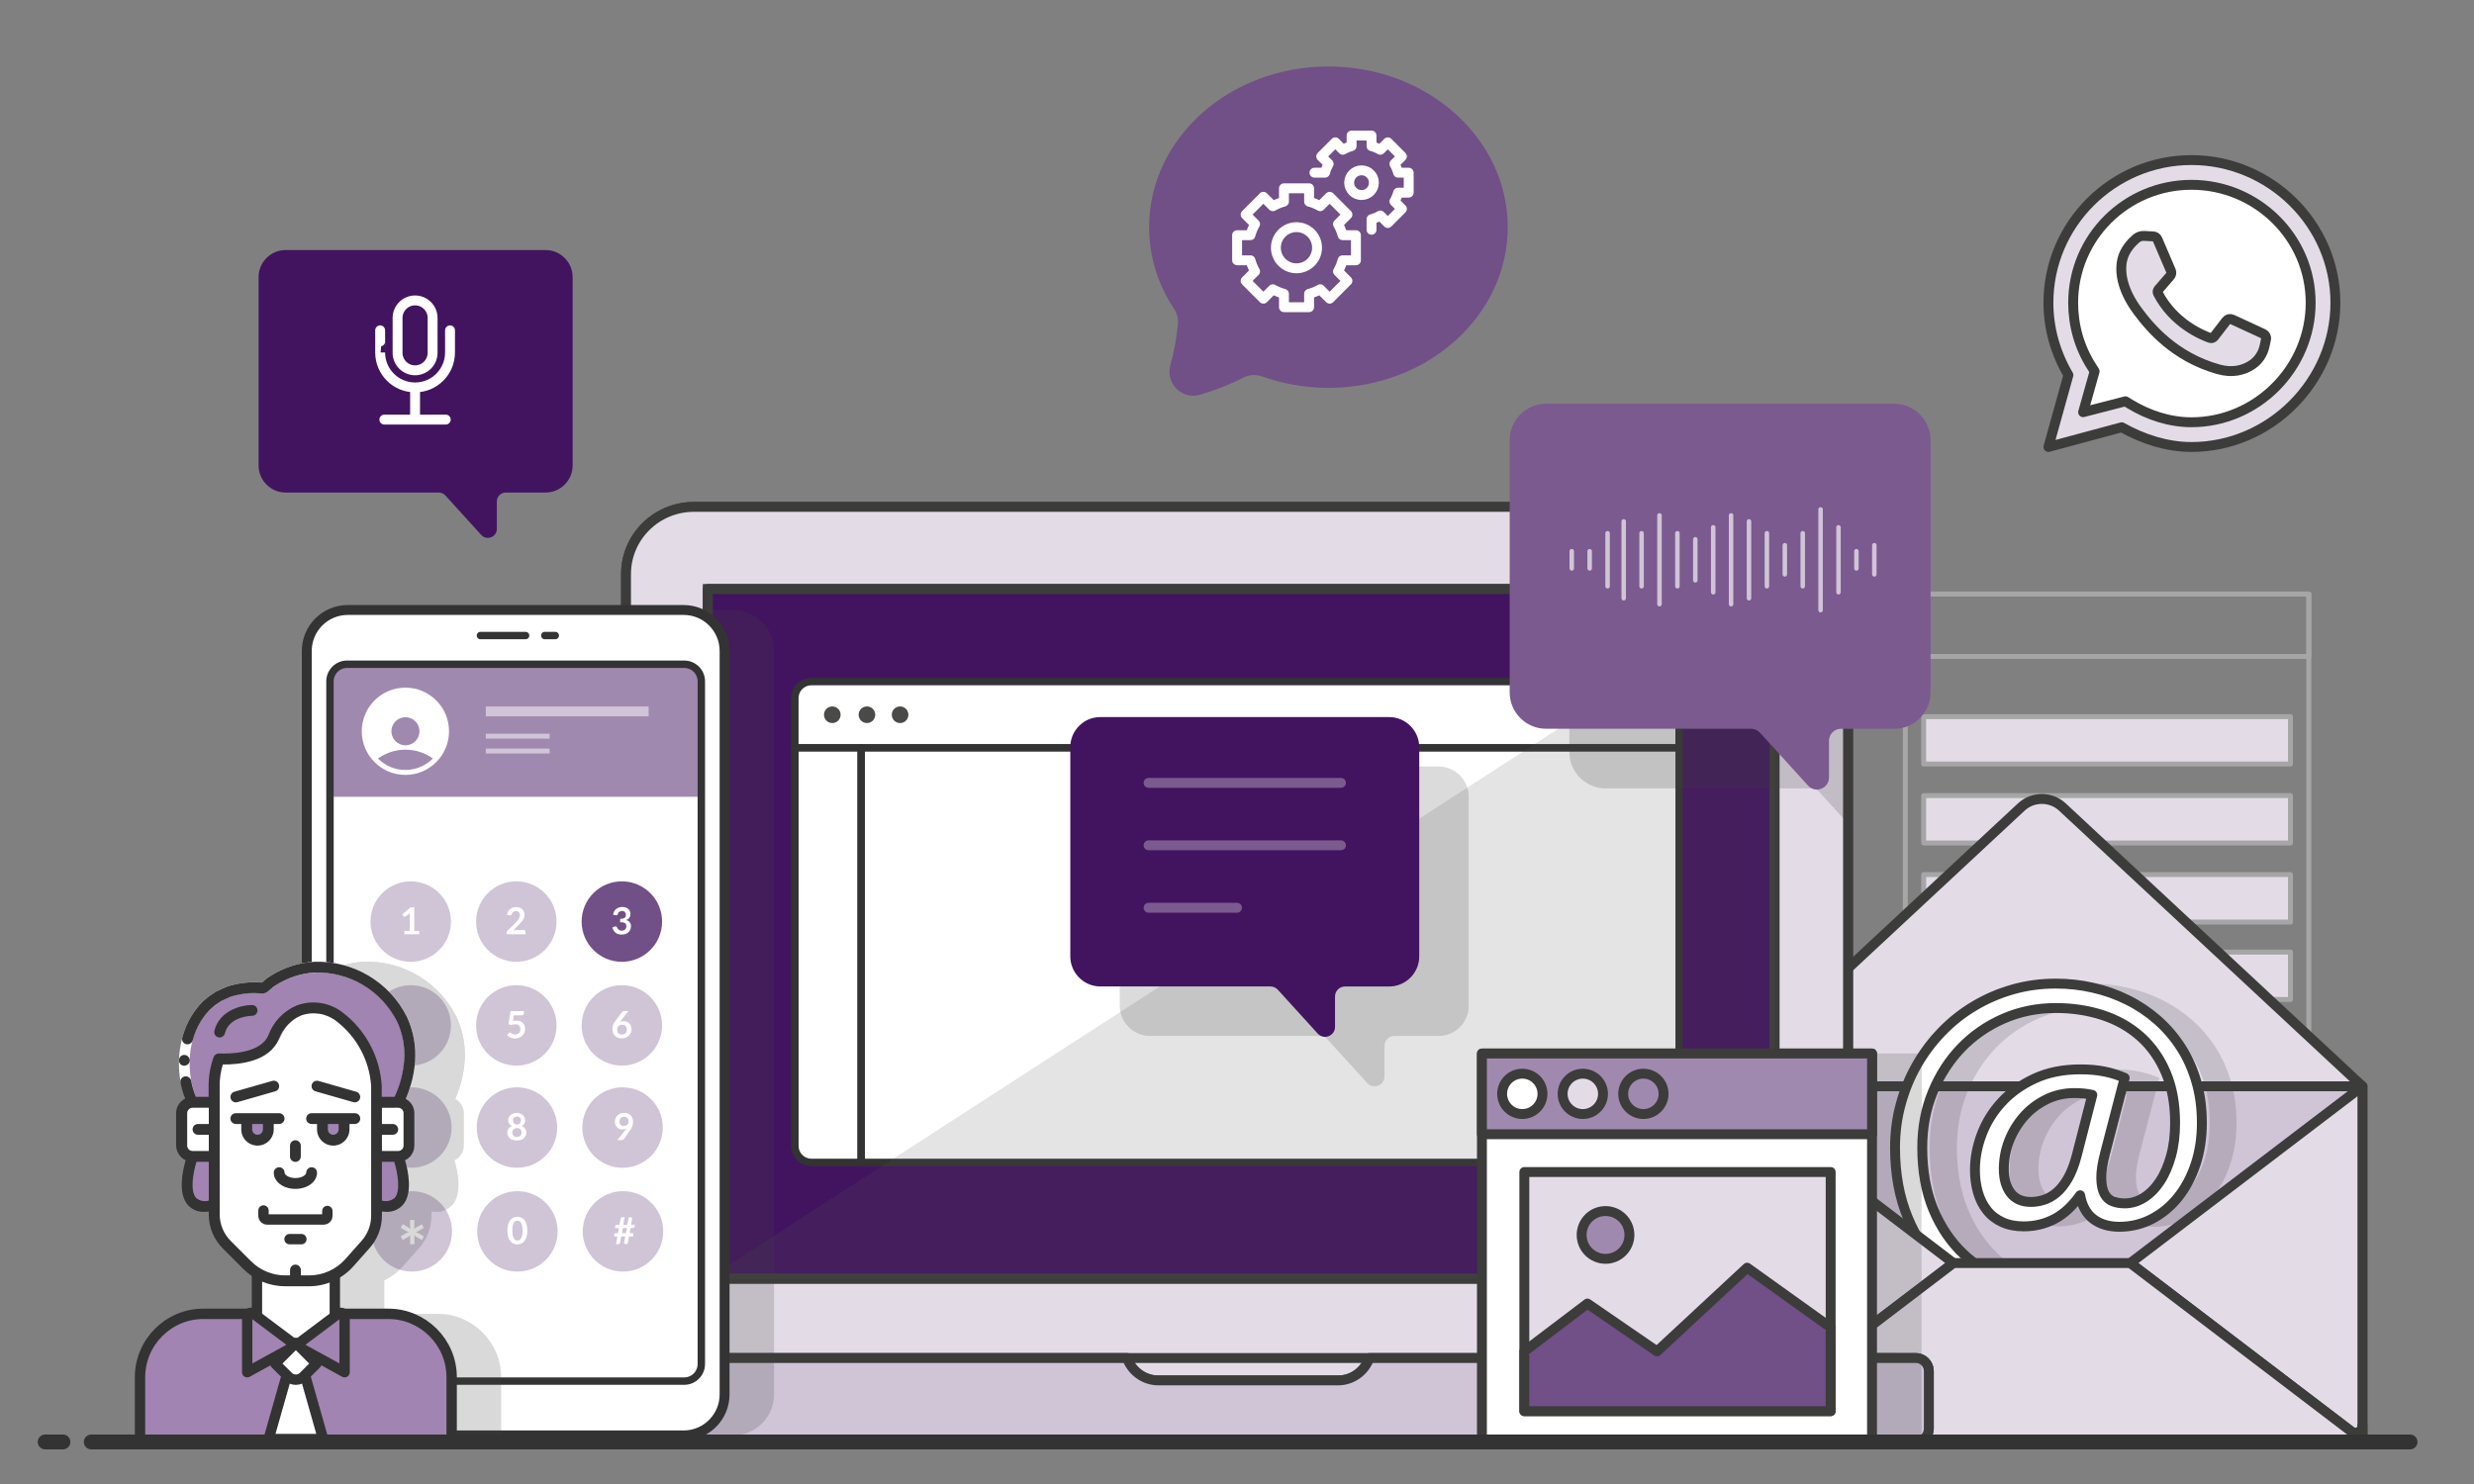 <?xml version="1.0" encoding="utf-8"?>
<!-- Generator: Adobe Illustrator 24.1.3, SVG Export Plug-In . SVG Version: 6.00 Build 0)  -->
<svg version="1.1" id="Layer_2" xmlns="http://www.w3.org/2000/svg" xmlns:xlink="http://www.w3.org/1999/xlink" x="0px" y="0px"
	 width="500px" height="300px" viewBox="0 0 500 300" style="enable-background:new 0 0 500 300;" xml:space="preserve">
<rect x="0" y="0" width="500" height="300" fill="#808080" stroke="none"/>
<style type="text/css">
	.st0{fill:#FFFFFF;stroke:#A6A6A6;stroke-linecap:round;stroke-linejoin:round;stroke-miterlimit:10;}
	.st1{fill:#E3DCE7;stroke:#A6A6A6;stroke-linecap:round;stroke-linejoin:round;stroke-miterlimit:10;}
	.st2{fill:#FFFFFF;stroke:#454545;stroke-width:2;stroke-miterlimit:10;}
	.st3{fill:#D0C4D7;stroke:#454545;stroke-width:2;stroke-miterlimit:10;}
	.st4{fill:#FFFFFF;stroke:#3C3C3B;stroke-width:2;stroke-linejoin:round;}
	.st5{fill:#E3DCE7;stroke:#3C3C3B;stroke-width:2;stroke-linejoin:round;}
	.st6{fill:#D0C4D7;stroke:#3C3C3B;stroke-width:2;stroke-linejoin:round;}
	.st7{fill:#42145F;stroke:#3C3C3B;stroke-width:2;stroke-linejoin:round;}
	.st8{fill:none;stroke:#3C3C3B;stroke-width:2;stroke-linecap:round;}
	.st9{fill:#FFFFFF;stroke:#333333;stroke-width:1.5;stroke-linecap:round;stroke-linejoin:round;}
	.st10{fill:#4A4A49;}
	.st11{opacity:0.16;fill:#575756;}
	.st12{fill:#FFFFFF;stroke:#333333;stroke-width:2;stroke-linecap:round;stroke-linejoin:round;}
	.st13{fill:#D0C4D7;stroke:#333333;stroke-width:1.5;stroke-linecap:round;stroke-linejoin:round;}
	.st14{opacity:0.2;}
	.st15{fill:#3F3F3D;stroke:#3F3F3D;stroke-width:2;stroke-linecap:round;stroke-linejoin:round;stroke-miterlimit:10;}
	.st16{fill:none;stroke:#3F3F3D;stroke-width:2;stroke-linecap:round;stroke-linejoin:round;stroke-miterlimit:10;}
	.st17{fill-rule:evenodd;clip-rule:evenodd;fill:#D0C4D7;stroke:#454545;stroke-width:2;stroke-miterlimit:10;}
	.st18{fill-rule:evenodd;clip-rule:evenodd;fill:#714F87;stroke:#454545;stroke-width:2;stroke-miterlimit:10;}
	.st19{fill-rule:evenodd;clip-rule:evenodd;fill:#454545;stroke:#454545;stroke-width:2;stroke-miterlimit:10;}
	.st20{fill-rule:evenodd;clip-rule:evenodd;fill:#FFFFFF;stroke:#454545;stroke-width:2;stroke-miterlimit:10;}
	.st21{opacity:0.2;fill:#404040;}
	.st22{fill:none;stroke:#A6A6A6;stroke-linecap:round;stroke-linejoin:round;stroke-miterlimit:10;}
	.st23{fill:#D0C4D7;stroke:#3F3F3D;stroke-width:2;stroke-linecap:round;stroke-linejoin:round;stroke-miterlimit:10;}
	.st24{fill:#FFFFFF;stroke:#3F3F3D;stroke-width:2;stroke-linecap:round;stroke-linejoin:round;stroke-miterlimit:10;}
	.st25{opacity:0.19;fill:#404040;}
	.st26{fill:#FFFFFF;stroke:#404040;stroke-width:4;stroke-linecap:round;stroke-linejoin:round;}
	.st27{fill:#F6F6F6;}
	.st28{fill:#E5E5E5;}
	.st29{fill:#FFFFFF;stroke:#D1D3D3;stroke-width:1.183;stroke-miterlimit:10;}
	.st30{fill:#454545;}
	.st31{fill:none;stroke:#A6A6A6;stroke-width:3;stroke-linecap:round;}
	.st32{fill:#714F87;}
	.st33{fill:none;stroke:#A6A6A6;stroke-width:1.159;stroke-miterlimit:10;}
	.st34{fill:#0089CF;stroke:#0089CF;stroke-width:0.9;stroke-miterlimit:10;}
	.st35{fill:none;stroke:#747D85;stroke-width:0.9;stroke-linecap:round;stroke-linejoin:round;stroke-miterlimit:10;}
	.st36{fill:#42145F;}
	.st37{fill:#FFFFFF;}
	.st38{fill-rule:evenodd;clip-rule:evenodd;fill:#747D85;stroke:#747D85;stroke-width:1.8;stroke-miterlimit:10;}
	.st39{fill-rule:evenodd;clip-rule:evenodd;fill:#FFFFFF;}
	.st40{fill:none;stroke:#A6A6A6;stroke-width:2.318;}
	.st41{fill-rule:evenodd;clip-rule:evenodd;fill:#D0C4D7;stroke:#3C3C3B;stroke-width:2;stroke-linejoin:round;}
	.st42{fill-rule:evenodd;clip-rule:evenodd;fill:#E3DCE7;stroke:#3C3C3B;stroke-width:2;stroke-linejoin:round;}
	.st43{opacity:0.19;}
	.st44{fill:#404040;}
	.st45{fill:#714F87;stroke:#3F3F3D;stroke-width:2;stroke-linecap:round;stroke-linejoin:round;stroke-miterlimit:10;}
	.st46{fill:#FFFFFF;stroke:#3F3F3D;stroke-width:1.5;stroke-linecap:round;stroke-linejoin:round;stroke-miterlimit:10;}
	.st47{fill:#A089AF;stroke:#3F3F3D;stroke-width:2;stroke-linecap:round;stroke-linejoin:round;stroke-miterlimit:10;}
	.st48{fill:#3F3F3D;}
	.st49{fill:#8E8E8D;stroke:#3F3F3D;stroke-width:2;stroke-linecap:round;stroke-linejoin:round;stroke-miterlimit:10;}
	.st50{fill:none;stroke:#333333;stroke-width:3;stroke-linecap:round;stroke-miterlimit:10;}
	.st51{fill:#F2F2F2;}
	.st52{fill:#D1D3D3;}
	.st53{fill:#E8E9E9;}
	.st54{fill:none;stroke:#333333;stroke-width:2.318;stroke-linecap:round;stroke-linejoin:round;stroke-miterlimit:10;}
	.st55{fill:none;stroke:#454545;stroke-width:2.318;stroke-linecap:round;stroke-linejoin:round;stroke-miterlimit:10;}
	.st56{fill:#42145F;stroke:#3F3F3D;stroke-width:2;stroke-linecap:round;stroke-linejoin:round;stroke-miterlimit:10;}
	.st57{fill-rule:evenodd;clip-rule:evenodd;fill:#FFFFFF;stroke:#3C3C3B;stroke-width:2;stroke-linejoin:round;}
	.st58{fill:#616160;stroke:#616160;stroke-width:2;stroke-linecap:round;stroke-linejoin:round;stroke-miterlimit:10;}
	.st59{fill:none;stroke:#7B5A8F;stroke-width:2;stroke-linecap:round;stroke-linejoin:round;}
	.st60{fill:#A089AF;}
	.st61{fill:#D0C4D7;}
	.st62{fill:none;stroke:#333333;stroke-width:1.5;stroke-linecap:round;stroke-linejoin:round;}
	.st63{fill:none;stroke:#FFFFFF;stroke-miterlimit:10;}
	.st64{fill:none;stroke:#D0C4D7;stroke-width:2;stroke-miterlimit:10;}
	.st65{fill:none;stroke:#D0C4D7;stroke-miterlimit:10;}
	.st66{fill:#A184B1;stroke:#333333;stroke-width:2.096;stroke-miterlimit:10;}
	.st67{fill:#FFFFFF;stroke:#333333;stroke-width:2.096;stroke-miterlimit:10;}
	.st68{fill:#A184B1;}
	.st69{fill:#A184B1;stroke:#A184B1;stroke-miterlimit:10;}
	.st70{fill:#333333;}
	.st71{fill:none;stroke:#333333;stroke-width:2.096;stroke-linecap:round;stroke-linejoin:round;stroke-miterlimit:10;}
	.st72{fill:#FFFFFF;stroke:#333333;stroke-width:2.096;stroke-linecap:round;stroke-linejoin:round;stroke-miterlimit:10;}
	.st73{fill:#A184B1;stroke:#333333;stroke-width:2.096;stroke-linecap:round;stroke-linejoin:round;stroke-miterlimit:10;}
	.st74{fill:none;stroke:#FFFFFF;stroke-width:2;stroke-linecap:round;stroke-linejoin:round;}
	.st75{fill:#714F87;stroke:#3C3C3B;stroke-width:2;stroke-linejoin:round;}
	.st76{fill:#A089AF;stroke:#3C3C3B;stroke-width:2;stroke-linejoin:round;}
	.st77{fill:none;stroke:#7B5A8F;stroke-width:2;stroke-linecap:round;stroke-miterlimit:10;}
	.st78{fill:none;stroke:#A089AF;stroke-width:2;stroke-linecap:round;stroke-miterlimit:10;}
	.st79{opacity:0.2;fill-rule:evenodd;clip-rule:evenodd;fill:#404040;}
	.st80{fill-rule:evenodd;clip-rule:evenodd;fill:#FFFFFF;stroke:#42145F;stroke-miterlimit:10;}
	.st81{fill:none;stroke:#3F3F3D;stroke-width:2;}
	.st82{fill-rule:evenodd;clip-rule:evenodd;fill:#D0C4D7;}
	.st83{fill-rule:evenodd;clip-rule:evenodd;fill:#333333;}
	.st84{fill-rule:evenodd;clip-rule:evenodd;fill:#D0C4D7;stroke:#42145F;stroke-miterlimit:10;}
	.st85{fill-rule:evenodd;clip-rule:evenodd;fill:#404040;}
	.st86{fill:#714F87;stroke:#454545;stroke-width:2;stroke-miterlimit:10;}
	.st87{fill:#FFFFFF;stroke:#454545;stroke-width:4;stroke-miterlimit:10;}
	.st88{fill-rule:evenodd;clip-rule:evenodd;fill:#A089AF;stroke:#3C3C3B;stroke-width:2;stroke-linejoin:round;}
	.st89{fill:#7B5A8F;}
	.st90{fill:#FFFFFF;stroke:#8E8E8D;stroke-width:2;stroke-linecap:round;stroke-linejoin:round;stroke-miterlimit:10;}
	.st91{fill:#FFFFFF;stroke:#4C4C4C;stroke-width:2;stroke-linecap:round;stroke-linejoin:round;stroke-miterlimit:10;}
	.st92{fill:#D0C4D7;stroke:#4C4C4C;stroke-width:2;stroke-linecap:round;stroke-linejoin:round;stroke-miterlimit:10;}
	.st93{fill:none;stroke:#4C4C4C;stroke-width:2;stroke-linecap:round;stroke-linejoin:round;stroke-dasharray:5.627,5.627;}
	.st94{fill:#A184B1;stroke:#3F3F3D;stroke-width:2;stroke-linecap:round;stroke-linejoin:round;stroke-miterlimit:10;}
	.st95{opacity:0.2;fill:#3F3F3D;stroke:#3F3F3D;stroke-width:2;stroke-linecap:round;stroke-linejoin:round;stroke-miterlimit:10;}
	.st96{fill:#42145F;stroke:#FFFFFF;stroke-width:0.5;}
	.st97{fill:none;stroke:#333333;stroke-width:2;stroke-linecap:round;stroke-linejoin:round;}
	.st98{fill:none;stroke:#333333;stroke-width:2;stroke-linecap:round;stroke-linejoin:round;stroke-dasharray:0,5.119;}
	.st99{fill:none;stroke:#FFFFFF;stroke-width:1.5;stroke-linecap:round;stroke-linejoin:round;stroke-miterlimit:10;}
	.st100{fill:none;stroke:#333333;stroke-width:2;stroke-linecap:round;stroke-linejoin:round;stroke-dasharray:0,5;}
	.st101{fill:#A089AF;stroke:#333333;stroke-width:2;stroke-linecap:round;stroke-linejoin:round;}
	.st102{fill:#D0C4D7;stroke:#333333;stroke-width:2;stroke-linecap:round;stroke-linejoin:round;}
	.st103{fill:none;stroke:#454545;stroke-width:2;stroke-miterlimit:10;}
	.st104{fill:#454545;stroke:#454545;stroke-width:2;stroke-miterlimit:10;}
	.st105{fill:#A089AF;stroke:#454545;stroke-width:2;stroke-miterlimit:10;}
	.st106{fill:#FFFFFF;stroke:#A6A6A6;stroke-width:0.75;stroke-linecap:round;stroke-linejoin:round;stroke-miterlimit:10;}
	
		.st107{opacity:0.2;fill:#333333;stroke:#333333;stroke-width:1.5;stroke-linecap:round;stroke-linejoin:round;stroke-miterlimit:10;}
	.st108{fill:#D0C1D8;stroke:#333333;stroke-width:2.096;stroke-miterlimit:10;}
	.st109{fill:#A184B1;stroke:#333333;stroke-width:2.096;stroke-linejoin:round;stroke-miterlimit:10;}
	.st110{fill:#FFFFFF;stroke:#333333;stroke-width:1.5;stroke-linecap:round;stroke-linejoin:round;stroke-miterlimit:10;}
	.st111{fill:#E3DCE7;stroke:#333333;stroke-width:1.5;stroke-linecap:round;stroke-linejoin:round;stroke-miterlimit:10;}
	.st112{fill:#E3DCE7;}
	.st113{fill:none;stroke:#333333;stroke-width:1.5;stroke-linecap:round;stroke-linejoin:round;stroke-miterlimit:10;}
	.st114{opacity:0.19;fill-rule:evenodd;clip-rule:evenodd;}
	.st115{opacity:0.3;}
	.st116{fill:none;stroke:#3C3C3B;stroke-width:3;stroke-linecap:round;stroke-miterlimit:10;}
	.st117{opacity:0.25;fill-rule:evenodd;clip-rule:evenodd;fill:#616871;enable-background:new    ;}
	.st118{opacity:0.25;enable-background:new    ;}
	.st119{fill:#616871;}
</style>
<g>
	<polyline class="st22" points="466.62,242.75 466.62,120.09 385.07,120.09 385.07,242.75 	"/>
	<rect x="388.78" y="176.81" class="st1" width="74.13" height="9.58"/>
	<rect x="388.78" y="160.84" class="st1" width="74.13" height="9.58"/>
	<rect x="388.78" y="144.87" class="st1" width="74.13" height="9.58"/>
	<rect x="385.07" y="120.09" class="st22" width="81.55" height="12.62"/>
	<rect x="388.78" y="192.47" class="st1" width="74.13" height="9.58"/>
	<rect x="388.78" y="207.55" class="st1" width="74.13" height="9.58"/>
	<rect x="388.78" y="223.21" class="st1" width="74.13" height="9.58"/>
</g>
<g id="Page-1_10_">
	<g id="Icons" transform="translate(-601, -1438)">
		<g id="Open-Mail" transform="translate(601, 1438)">
			<polyline id="Fill-18" class="st41" points="347.87,219.83 347.87,291.09 477.45,291.09 477.45,219.6 347.87,219.6 
				347.87,219.83 			"/>
			<path id="Fill-19" class="st42" d="M416.82,163.15c-2.34-2.18-5.98-2.18-8.32,0l-60.63,56.45v0h129.58v0L416.82,163.15"/>
		</g>
	</g>
</g>
<g class="st43">
	<path class="st44" d="M432.46,233.04c-0.55,2.12-0.83,3.85-0.79,5.18c0.03,1.33,0.24,2.37,0.65,3.12c0.41,0.76,0.97,1.26,1.7,1.53
		c0.72,0.27,1.52,0.4,2.38,0.4c1.37,0,2.67-0.39,3.9-1.17s2.31-1.88,3.25-3.31c0.94-1.43,1.67-3.14,2.22-5.13
		c0.55-2,0.82-4.21,0.82-6.65c0-3.86-0.62-7.23-1.85-10.14c-1.23-2.9-2.93-5.33-5.09-7.27c-2.17-1.95-4.72-3.4-7.67-4.37
		s-6.12-1.45-9.53-1.45c-3.75,0-7.25,0.72-10.53,2.14c-3.27,1.43-6.12,3.4-8.55,5.91c-2.43,2.52-4.35,5.49-5.76,8.93
		c-1.42,3.44-2.12,7.18-2.12,11.23c0,4.75,0.75,8.92,2.24,12.51c1.5,3.59,3.54,6.6,6.12,9.03c2.58,2.43,5.62,4.27,9.12,5.49
		c3.49,1.23,7.24,1.85,11.23,1.85c4.25,0,8.01-0.46,11.26-1.38c3.25-0.93,6.07-2.1,8.44-3.53c0.56-0.33,1.05-0.44,1.46-0.31
		c0.42,0.13,0.73,0.44,0.93,0.95l1.09,2.77c-3.02,2.01-6.44,3.58-10.25,4.73c-3.81,1.15-8.12,1.72-12.94,1.72
		c-4.86,0-9.37-0.76-13.54-2.3c-4.17-1.54-7.78-3.76-10.83-6.64c-3.07-2.89-5.47-6.44-7.21-10.63c-1.75-4.18-2.62-8.94-2.62-14.25
		c0-3.05,0.38-5.99,1.16-8.81c0.76-2.82,1.85-5.46,3.25-7.91c1.4-2.44,3.07-4.68,5.03-6.7c1.96-2.03,4.14-3.76,6.54-5.19
		c2.4-1.44,4.99-2.56,7.78-3.36c2.77-0.79,5.68-1.19,8.7-1.19c2.57,0,5.09,0.27,7.54,0.84c2.47,0.55,4.79,1.38,6.98,2.47
		c2.2,1.09,4.21,2.44,6.04,4.04c1.83,1.61,3.42,3.46,4.76,5.54c1.35,2.08,2.38,4.4,3.12,6.96c0.75,2.56,1.11,5.33,1.11,8.31
		c0,3.02-0.42,5.81-1.27,8.37c-0.86,2.56-2.03,4.77-3.52,6.64c-1.5,1.87-3.27,3.34-5.3,4.4c-2.04,1.06-4.23,1.59-6.59,1.59
		c-2.12,0-3.88-0.53-5.26-1.57c-1.38-1.05-2.27-2.65-2.66-4.8c-1.6,2.24-3.35,3.85-5.24,4.82c-1.9,0.98-3.96,1.47-6.17,1.47
		c-1.65,0-3.09-0.29-4.34-0.86c-1.24-0.57-2.27-1.36-3.07-2.38c-0.82-1.03-1.42-2.23-1.83-3.63c-0.4-1.4-0.61-2.9-0.61-4.53
		c0-2.37,0.45-4.77,1.36-7.19c0.91-2.42,2.26-4.59,4.05-6.54c1.78-1.94,4.01-3.53,6.66-4.76c2.66-1.23,5.73-1.85,9.22-1.85
		c1.87,0,3.52,0.15,4.95,0.45c1.43,0.29,2.77,0.72,4.02,1.27L432.46,233.04z M429.86,221.34c-1.08-0.25-2.28-0.37-3.6-0.37
		c-2.09,0-4.01,0.44-5.76,1.32s-3.26,2.03-4.51,3.46s-2.24,3.06-2.96,4.9c-0.71,1.85-1.06,3.73-1.06,5.66
		c0,2.01,0.46,3.63,1.38,4.85c0.92,1.21,2.29,1.82,4.1,1.82c0.87,0,1.75-0.14,2.62-0.42c0.88-0.28,1.74-0.77,2.57-1.46
		c0.82-0.7,1.58-1.66,2.28-2.86c0.69-1.2,1.28-2.71,1.76-4.52L429.86,221.34z"/>
</g>
<g>
	<path class="st4" d="M425.46,233.04c-0.55,2.12-0.83,3.85-0.79,5.18c0.03,1.33,0.24,2.37,0.65,3.12c0.41,0.76,0.97,1.26,1.7,1.53
		c0.72,0.27,1.52,0.4,2.38,0.4c1.37,0,2.67-0.39,3.9-1.17c1.23-0.78,2.31-1.88,3.25-3.31c0.94-1.43,1.67-3.14,2.22-5.13
		c0.55-2,0.82-4.21,0.82-6.65c0-3.86-0.62-7.23-1.85-10.14c-1.23-2.9-2.93-5.33-5.09-7.27c-2.17-1.95-4.72-3.4-7.67-4.37
		s-6.12-1.45-9.53-1.45c-3.75,0-7.25,0.72-10.53,2.14c-3.27,1.43-6.12,3.4-8.55,5.91c-2.43,2.52-4.35,5.49-5.76,8.93
		c-1.42,3.44-2.12,7.18-2.12,11.23c0,4.75,0.75,8.92,2.24,12.51c1.5,3.59,3.54,6.6,6.12,9.03c2.58,2.43,5.62,4.27,9.12,5.49
		c3.49,1.23,7.24,1.85,11.23,1.85c4.25,0,8.01-0.46,11.26-1.38c3.25-0.93,6.07-2.1,8.44-3.53c0.56-0.33,1.05-0.44,1.46-0.31
		c0.42,0.13,0.73,0.44,0.93,0.95l1.09,2.77c-3.02,2.01-6.44,3.58-10.25,4.73c-3.81,1.15-8.12,1.72-12.94,1.72
		c-4.86,0-9.37-0.76-13.54-2.3c-4.17-1.54-7.78-3.76-10.83-6.64c-3.07-2.89-5.47-6.44-7.21-10.63c-1.75-4.18-2.62-8.94-2.62-14.25
		c0-3.05,0.38-5.99,1.16-8.81c0.76-2.82,1.85-5.46,3.25-7.91c1.4-2.44,3.07-4.68,5.03-6.7c1.96-2.03,4.14-3.76,6.54-5.19
		c2.4-1.44,4.99-2.56,7.78-3.36c2.77-0.79,5.68-1.19,8.7-1.19c2.57,0,5.09,0.27,7.54,0.84c2.47,0.55,4.79,1.38,6.98,2.47
		c2.2,1.09,4.21,2.44,6.04,4.04c1.83,1.61,3.42,3.46,4.76,5.54c1.35,2.08,2.38,4.4,3.12,6.96c0.75,2.56,1.11,5.33,1.11,8.31
		c0,3.02-0.42,5.81-1.27,8.37c-0.86,2.56-2.03,4.77-3.52,6.64c-1.5,1.87-3.27,3.34-5.3,4.4c-2.04,1.06-4.23,1.59-6.59,1.59
		c-2.12,0-3.88-0.53-5.26-1.57c-1.38-1.05-2.27-2.65-2.66-4.8c-1.6,2.24-3.35,3.85-5.24,4.82c-1.9,0.98-3.96,1.47-6.17,1.47
		c-1.65,0-3.09-0.29-4.34-0.86c-1.24-0.57-2.27-1.36-3.07-2.38c-0.82-1.03-1.42-2.23-1.83-3.63c-0.4-1.4-0.61-2.9-0.61-4.53
		c0-2.37,0.45-4.77,1.36-7.19c0.91-2.42,2.26-4.59,4.05-6.54c1.78-1.94,4.01-3.53,6.66-4.76c2.66-1.23,5.73-1.85,9.22-1.85
		c1.87,0,3.52,0.15,4.95,0.45c1.43,0.29,2.77,0.72,4.02,1.27L425.46,233.04z M422.86,221.34c-1.08-0.25-2.28-0.37-3.6-0.37
		c-2.09,0-4.01,0.44-5.76,1.32s-3.26,2.03-4.51,3.46s-2.24,3.06-2.96,4.9c-0.71,1.85-1.06,3.73-1.06,5.66
		c0,2.01,0.46,3.63,1.38,4.85c0.92,1.21,2.29,1.82,4.1,1.82c0.87,0,1.75-0.14,2.62-0.42c0.88-0.28,1.74-0.77,2.57-1.46
		c0.82-0.7,1.58-1.66,2.28-2.86c0.69-1.2,1.28-2.71,1.76-4.52L422.86,221.34z"/>
</g>
<g>
	<polyline id="Fill-218" class="st42" points="347.87,291.09 347.87,219.6 394.79,255.34 347.87,291.09 	"/>
	<polyline id="Fill-219" class="st42" points="477.45,291.09 477.45,219.6 430.53,255.34 477.45,291.09 	"/>
	<path id="Fill-706" class="st42" d="M475.15,289.34l-44.62-34h-35.75l-44.62,34c-0.94,0.71-2.29,0.04-2.29-1.14v2.88h129.58v-2.88
		C477.45,289.39,476.09,290.06,475.15,289.34"/>
</g>
<g>
	<g>
		<path class="st4" d="M387.2,274.53l-13.71-0.01V116.06c0-7.5-6.14-13.59-13.72-13.59H140.24c-7.58,0-13.72,6.08-13.72,13.59
			v158.47l-13.71,0.01c-1.45,0-2.62,1.17-2.62,2.62v11.67c0,1.44,1.17,2.62,2.62,2.62H387.2c1.44,0,2.62-1.17,2.62-2.62v-11.67
			C389.81,275.71,388.64,274.53,387.2,274.53z"/>
	</g>
	<g>
		<g>
			<g>
				<g>
					<path id="Stroke-356_2_" class="st5" d="M227.56,274.53c0.95,2.63,3.47,4.53,6.43,4.53h36.59c2.97,0,5.49-1.9,6.44-4.53h96.47
						V116.06c0-7.5-6.14-13.59-13.72-13.59H140.24c-7.58,0-13.72,6.08-13.72,13.59v158.47H227.56L227.56,274.53z"/>
					<g>
						<line class="st4" x1="227.77" y1="274.53" x2="276.75" y2="274.53"/>
						<g>
							<path id="Stroke-355_2_" class="st6" d="M276.75,274.53c-0.94,2.63-3.43,4.53-6.37,4.53h-36.23c-2.94,0-5.43-1.9-6.38-4.53
								H112.8c-1.45,0-2.62,1.17-2.62,2.62v11.67c0,1.44,1.17,2.62,2.62,2.62H387.2c1.44,0,2.62-1.17,2.62-2.62v-11.67
								c0-1.44-1.17-2.62-2.62-2.62H276.75L276.75,274.53z"/>
						</g>
					</g>
				</g>
			</g>
		</g>
	</g>
	<rect x="143.04" y="119.07" class="st7" width="215.59" height="139.42"/>
	<rect x="143.04" y="119.07" class="st8" width="215.59" height="139.42"/>
</g>
<g>
	<path class="st9" d="M163.99,137.79h172.01c1.85,0,3.35,1.5,3.35,3.35v10.05H160.64v-10.05
		C160.64,139.29,162.14,137.79,163.99,137.79z"/>
	<path class="st9" d="M160.64,151.2h13.41v83.79h-10.05c-1.85,0-3.35-1.5-3.35-3.35V151.2z"/>
	<path class="st9" d="M174.05,151.2h165.31v80.44c0,1.85-1.5,3.35-3.35,3.35H174.05V151.2z"/>
	<circle class="st10" cx="175.21" cy="144.49" r="1.68"/>
	<circle class="st10" cx="168.21" cy="144.49" r="1.68"/>
	<circle class="st10" cx="181.91" cy="144.49" r="1.68"/>
</g>
<polygon class="st11" points="358.63,258.49 143.04,258.49 358.63,119.07 "/>
<line class="st50" x1="12.72" y1="291.5" x2="9.13" y2="291.5"/>
<g id="Page-1_11_">
	<g id="Icons_4_" transform="translate(-721, -376)">
		
			<g id="_x36_--Whatsapp--_x28_social_x2C_-media_x2C_-communication_x2C_-flat_x29_" transform="translate(721, 376)">
			<path id="Fill-67" class="st42" d="M413.99,90.36l4.04-14.54c-2.6-4.42-4.04-9.44-4.04-14.61c0-15.9,13.01-28.85,28.91-28.85
				c15.9,0,29.09,12.95,29.09,28.85S458.8,90.36,442.9,90.36c-4.95,0-9.8-1.58-14.1-3.99L413.99,90.36z"/>
			<path id="Fill-68" class="st57" d="M429.56,81.12l0.88,0.54c3.74,2.28,8.05,3.7,12.46,3.7c13.2,0,24.09-10.95,24.09-24.15
				S456.1,37.36,442.9,37.36s-23.91,10.65-23.91,23.85c0,4.6,1.27,9.07,3.75,12.92l0.59,0.93L421,83.33L429.56,81.12z"/>
			<path id="Fill-69" class="st42" d="M435.19,47.79l-1.87-0.1c-0.59-0.03-1.16,0.16-1.61,0.55c-0.91,0.79-2.36,2.31-2.8,4.29
				c-0.66,2.96,0.36,6.58,3.02,10.21c2.66,3.62,7.61,9.42,16.36,11.9c2.82,0.8,5.04,0.26,6.75-0.84c1.36-0.87,2.29-2.26,2.63-3.83
				l0.3-1.4c0.1-0.44-0.13-0.89-0.54-1.08l-6.32-2.92c-0.41-0.19-0.9-0.07-1.17,0.29l-2.48,3.22c-0.19,0.24-0.51,0.34-0.8,0.24
				c-1.7-0.6-7.39-2.98-10.52-9c-0.14-0.26-0.1-0.58,0.09-0.8l2.37-2.74c0.24-0.28,0.3-0.67,0.16-1.01l-2.73-6.38
				C435.88,48.04,435.55,47.81,435.19,47.79"/>
		</g>
	</g>
</g>
<g>
	<g class="st43">
		<g>
			<g>
				<path class="st44" d="M226.31,161.03v42.31c0,3.34,2.74,6.08,6.08,6.08h34.37c0.57,0,1.11,0.24,1.49,0.66l8.06,8.86
					c1.24,1.36,3.5,0.49,3.5-1.35v-6.15c0-1.11,0.9-2.01,2.01-2.01h8.93c3.34,0,6.08-2.74,6.08-6.08v-42.31
					c0-3.34-2.74-6.08-6.08-6.08h-58.37C229.04,154.95,226.31,157.69,226.31,161.03z"/>
			</g>
		</g>
	</g>
	<g>
		<g>
			<g>
				<path class="st36" d="M216.31,151.03v42.31c0,3.34,2.74,6.08,6.08,6.08h34.37c0.57,0,1.11,0.24,1.49,0.66l8.06,8.86
					c1.24,1.36,3.5,0.49,3.5-1.35v-6.15c0-1.11,0.9-2.01,2.01-2.01h8.93c3.34,0,6.08-2.74,6.08-6.08v-42.31
					c0-3.34-2.74-6.08-6.08-6.08h-58.37C219.04,144.95,216.31,147.68,216.31,151.03z"/>
			</g>
		</g>
	</g>
	<line class="st59" x1="232.13" y1="158.26" x2="271.01" y2="158.26"/>
	<line class="st59" x1="232.13" y1="170.88" x2="271.01" y2="170.88"/>
	<line class="st59" x1="232.13" y1="183.51" x2="250" y2="183.51"/>
</g>
<g>
	<g>
		<g>
			<g>
				<path class="st36" d="M52.26,56.02V94.1c0,3.01,2.46,5.47,5.47,5.47h30.94c0.51,0,1,0.22,1.34,0.59l7.25,7.98
					c1.11,1.23,3.15,0.44,3.15-1.22v-5.54c0-1,0.81-1.81,1.81-1.81h8.04c3.01,0,5.47-2.46,5.47-5.47V56.02
					c0-3.01-2.46-5.47-5.47-5.47H57.73C54.72,50.54,52.26,53.01,52.26,56.02z"/>
			</g>
		</g>
	</g>
</g>
<g class="st14">
	<path class="st44" d="M148.15,290.18H80.29c-4.58,0-8.29-3.71-8.29-8.29V131.6c0-4.58,3.71-8.29,8.29-8.29h67.86
		c4.58,0,8.29,3.71,8.29,8.29v150.28C156.44,286.47,152.73,290.18,148.15,290.18z"/>
</g>
<g>
	<g>
		<path class="st12" d="M138.15,290.18H70.29c-4.58,0-8.29-3.71-8.29-8.29V131.6c0-4.58,3.71-8.29,8.29-8.29h67.86
			c4.58,0,8.29,3.71,8.29,8.29v150.28C146.44,286.47,142.73,290.18,138.15,290.18z"/>
	</g>
	<line class="st9" x1="106.22" y1="128.48" x2="97.1" y2="128.48"/>
	<line class="st9" x1="112.22" y1="128.48" x2="110.1" y2="128.48"/>
</g>
<g>
	<path id="Path-2" class="st37" d="M68.21,134.21h72.73c0.43-0.01,0.79,0.33,0.8,0.77v121.21c-0.01,0.43-0.37,0.77-0.8,0.76
		c0,0,0,0,0,0H68.21c-0.43,0.01-0.79-0.33-0.8-0.76c0,0,0,0,0,0V134.98C67.42,134.55,67.77,134.21,68.21,134.21z"/>
	<path id="Path-3" class="st60" d="M141.71,161.08v-24.73c-0.01-0.43-2.37-1.77-2.8-1.77H68.21c-0.43-0.01-0.79,0.33-0.8,0.77v25.73
		H141.71z"/>
	<g>
		<circle class="st61" cx="125.68" cy="207.29" r="8.13"/>
		<path class="st37" d="M125.47,206.38l-0.19,0.23c0.11-0.06,0.22-0.1,0.34-0.12c0.13-0.03,0.26-0.05,0.4-0.05
			c0.21,0,0.41,0.03,0.61,0.1c0.19,0.06,0.36,0.17,0.51,0.31c0.16,0.14,0.28,0.31,0.36,0.51c0.09,0.23,0.14,0.47,0.14,0.72
			c0,0.24-0.05,0.49-0.15,0.71c-0.09,0.22-0.22,0.42-0.39,0.58c-0.18,0.17-0.38,0.31-0.61,0.4c-0.26,0.1-0.53,0.15-0.81,0.15
			c-0.28,0.01-0.55-0.04-0.81-0.15c-0.23-0.08-0.43-0.22-0.6-0.39c-0.17-0.17-0.29-0.38-0.37-0.61c-0.1-0.26-0.14-0.53-0.14-0.81
			c0-0.28,0.06-0.55,0.16-0.81c0.13-0.29,0.29-0.56,0.48-0.81l1.3-1.75c0.06-0.06,0.13-0.12,0.2-0.15c0.09-0.04,0.2-0.07,0.3-0.06
			h0.81L125.47,206.38z M125.68,209.15c0.14,0,0.28-0.02,0.41-0.07c0.12-0.05,0.23-0.12,0.32-0.21c0.09-0.09,0.16-0.2,0.21-0.32
			c0.05-0.13,0.07-0.26,0.07-0.4c0-0.14-0.02-0.29-0.07-0.42c-0.04-0.12-0.11-0.23-0.2-0.31c-0.09-0.09-0.2-0.16-0.31-0.2
			c-0.13-0.05-0.27-0.07-0.41-0.06c-0.14,0-0.27,0.02-0.4,0.07c-0.12,0.05-0.22,0.12-0.31,0.21c-0.09,0.09-0.16,0.2-0.2,0.31
			c-0.05,0.13-0.07,0.26-0.07,0.4c0,0.14,0.02,0.28,0.06,0.41c0.07,0.24,0.25,0.43,0.48,0.52
			C125.39,209.13,125.53,209.15,125.68,209.15L125.68,209.15z"/>
		<circle class="st61" cx="104.35" cy="207.29" r="8.13"/>
		<path class="st37" d="M103.69,206.38c0.11-0.03,0.23-0.04,0.35-0.06h0.32c0.26-0.01,0.52,0.04,0.76,0.13
			c0.21,0.07,0.4,0.2,0.55,0.36c0.15,0.15,0.27,0.33,0.34,0.52c0.16,0.47,0.15,0.99-0.04,1.45c-0.2,0.47-0.59,0.83-1.07,1
			c-0.26,0.1-0.53,0.15-0.81,0.15c-0.17,0-0.33-0.02-0.49-0.06c-0.15-0.03-0.29-0.08-0.43-0.14c-0.13-0.06-0.26-0.13-0.38-0.21
			c-0.11-0.07-0.21-0.15-0.31-0.24l0.29-0.4c0.05-0.08,0.14-0.13,0.23-0.13c0.07,0,0.14,0.03,0.19,0.06l0.23,0.13
			c0.1,0.05,0.2,0.1,0.3,0.13c0.13,0.04,0.27,0.07,0.41,0.06c0.15,0,0.31-0.02,0.45-0.08c0.13-0.05,0.24-0.13,0.33-0.23
			c0.08-0.11,0.15-0.23,0.19-0.36c0.04-0.14,0.06-0.29,0.06-0.44c0.01-0.26-0.08-0.51-0.26-0.7c-0.21-0.18-0.49-0.27-0.77-0.25
			c-0.28,0-0.55,0.05-0.81,0.15l-0.58-0.17l0.45-2.65h2.7v0.4c0,0.12-0.04,0.24-0.13,0.33c-0.12,0.09-0.27,0.14-0.42,0.12h-1.5
			L103.69,206.38z"/>
		<circle class="st61" cx="83.01" cy="207.29" r="8.13"/>
		<circle class="st32" cx="125.68" cy="186.3" r="8.13"/>
		<path class="st37" d="M123.91,184.93c0.03-0.24,0.1-0.48,0.22-0.69c0.1-0.19,0.24-0.35,0.4-0.49c0.17-0.13,0.36-0.23,0.56-0.3
			c0.22-0.07,0.45-0.1,0.68-0.1c0.23,0,0.46,0.03,0.68,0.1c0.19,0.06,0.37,0.16,0.52,0.3c0.14,0.13,0.25,0.28,0.33,0.45
			c0.07,0.17,0.11,0.36,0.11,0.55c0,0.16-0.02,0.31-0.06,0.46c-0.04,0.12-0.09,0.24-0.17,0.35c-0.08,0.1-0.17,0.18-0.27,0.25
			c-0.11,0.07-0.24,0.13-0.36,0.17c0.29,0.07,0.54,0.24,0.73,0.47c0.17,0.23,0.26,0.52,0.24,0.81c0,0.25-0.05,0.49-0.15,0.72
			c-0.1,0.2-0.24,0.38-0.41,0.52c-0.17,0.15-0.37,0.26-0.59,0.32c-0.23,0.07-0.47,0.11-0.72,0.11c-0.24,0-0.49-0.03-0.72-0.1
			c-0.19-0.06-0.38-0.15-0.53-0.28c-0.15-0.13-0.28-0.28-0.38-0.45c-0.12-0.19-0.21-0.4-0.27-0.61l0.41-0.17
			c0.1-0.04,0.2-0.06,0.31-0.04c0.09,0.02,0.16,0.07,0.2,0.15c0.05,0.09,0.1,0.18,0.15,0.26c0.05,0.09,0.12,0.17,0.19,0.23
			c0.08,0.07,0.17,0.12,0.27,0.16c0.12,0.04,0.24,0.06,0.36,0.06c0.14,0,0.28-0.02,0.41-0.07c0.11-0.05,0.21-0.11,0.3-0.2
			c0.08-0.08,0.14-0.17,0.18-0.27c0.04-0.1,0.06-0.21,0.06-0.31c0-0.12-0.01-0.24-0.04-0.36c-0.03-0.11-0.09-0.2-0.18-0.27
			c-0.11-0.08-0.24-0.14-0.38-0.18c-0.22-0.04-0.44-0.06-0.66-0.06v-0.67c0.19,0,0.39-0.02,0.57-0.06c0.13-0.03,0.25-0.09,0.36-0.16
			c0.08-0.07,0.15-0.16,0.19-0.27c0.03-0.11,0.05-0.22,0.05-0.33c0.01-0.21-0.07-0.42-0.21-0.58c-0.16-0.14-0.36-0.21-0.57-0.2
			c-0.1,0-0.21,0.01-0.31,0.05c-0.09,0.03-0.18,0.07-0.25,0.13c-0.08,0.05-0.14,0.12-0.19,0.2c-0.05,0.08-0.1,0.16-0.12,0.25
			c-0.02,0.09-0.08,0.17-0.16,0.23c-0.1,0.03-0.2,0.03-0.3,0L123.91,184.93z"/>
		<circle class="st61" cx="104.35" cy="186.3" r="8.13"/>
		<path class="st37" d="M105.86,188c0.09-0.01,0.18,0.02,0.24,0.08c0.06,0.06,0.09,0.14,0.09,0.23v0.56h-3.78v-0.31
			c-0.01-0.07-0.01-0.13,0-0.2c0.03-0.07,0.07-0.13,0.13-0.19l1.65-1.61l0.37-0.4c0.1-0.12,0.2-0.25,0.27-0.39
			c0.07-0.12,0.13-0.25,0.17-0.38c0.04-0.13,0.05-0.27,0.06-0.41c0-0.12-0.02-0.24-0.06-0.35c-0.04-0.09-0.09-0.18-0.16-0.25
			c-0.07-0.06-0.16-0.12-0.25-0.15c-0.1-0.03-0.21-0.05-0.32-0.05c-0.1,0-0.21,0.01-0.31,0.05c-0.09,0.03-0.18,0.07-0.25,0.13
			c-0.07,0.06-0.14,0.12-0.19,0.2c-0.06,0.07-0.09,0.16-0.11,0.25c-0.03,0.09-0.09,0.17-0.17,0.23c-0.09,0.03-0.2,0.03-0.29,0
			l-0.49-0.08c0.03-0.24,0.11-0.48,0.22-0.69c0.1-0.19,0.24-0.35,0.4-0.49c0.17-0.13,0.36-0.23,0.56-0.3
			c0.22-0.07,0.45-0.1,0.68-0.1c0.24,0,0.47,0.04,0.69,0.11c0.2,0.07,0.38,0.17,0.53,0.31c0.15,0.13,0.27,0.3,0.35,0.48
			c0.09,0.2,0.13,0.42,0.13,0.64c0,0.19-0.03,0.38-0.09,0.57c-0.06,0.17-0.14,0.33-0.24,0.48c-0.1,0.16-0.22,0.32-0.35,0.46
			l-0.42,0.44l-1.23,1.25l0.35-0.08h0.34L105.86,188z"/>
		<circle class="st61" cx="83.01" cy="186.3" r="8.13"/>
		<path class="st37" d="M84.73,188.17v0.69h-3.02v-0.69h1.11v-3.18c0-0.13,0-0.26,0-0.39l-0.81,0.65c-0.04,0.03-0.08,0.05-0.13,0.06
			c-0.04,0.01-0.09,0.01-0.13,0c-0.03,0.01-0.07,0.01-0.1,0c-0.03-0.01-0.05-0.03-0.06-0.06l-0.3-0.4l1.67-1.42h0.76v4.77
			L84.73,188.17z"/>
		<circle class="st61" cx="125.82" cy="227.94" r="8.13"/>
		<path class="st37" d="M126.44,228.39l0.12-0.15l0.1-0.15c-0.13,0.08-0.27,0.14-0.41,0.18c-0.16,0.04-0.32,0.06-0.48,0.06
			c-0.19,0-0.38-0.03-0.56-0.1c-0.37-0.15-0.66-0.44-0.81-0.81c-0.09-0.22-0.13-0.45-0.13-0.68c0-0.24,0.05-0.47,0.14-0.69
			c0.09-0.21,0.22-0.4,0.38-0.56c0.17-0.17,0.37-0.29,0.59-0.38c0.24-0.1,0.5-0.15,0.76-0.15c0.26,0,0.51,0.04,0.75,0.14
			c0.22,0.08,0.41,0.21,0.57,0.37c0.16,0.16,0.28,0.35,0.36,0.57c0.08,0.23,0.12,0.48,0.12,0.73c0,0.16-0.01,0.32-0.04,0.48
			c-0.03,0.15-0.07,0.29-0.12,0.44c-0.06,0.14-0.12,0.27-0.19,0.4c-0.08,0.14-0.16,0.27-0.25,0.4l-1.25,1.78
			c-0.05,0.07-0.12,0.12-0.19,0.15c-0.09,0.04-0.19,0.07-0.29,0.06h-0.86L126.44,228.39z M125.21,226.69
			c-0.02,0.25,0.07,0.5,0.23,0.69c0.18,0.17,0.42,0.26,0.67,0.24c0.14,0,0.27-0.02,0.4-0.07c0.11-0.05,0.21-0.11,0.3-0.2
			c0.08-0.08,0.14-0.18,0.18-0.29c0.05-0.12,0.07-0.24,0.06-0.36c0-0.14-0.02-0.27-0.06-0.4c-0.05-0.11-0.11-0.21-0.19-0.29
			c-0.08-0.08-0.19-0.15-0.3-0.19c-0.12-0.05-0.24-0.07-0.37-0.06c-0.13,0-0.26,0.02-0.38,0.06c-0.11,0.04-0.21,0.11-0.3,0.19
			c-0.08,0.09-0.14,0.19-0.18,0.3C125.23,226.43,125.2,226.56,125.21,226.69L125.21,226.69z"/>
		<circle class="st61" cx="104.48" cy="227.94" r="8.13"/>
		<path class="st37" d="M105.4,227.66c0.3,0.08,0.56,0.26,0.74,0.5c0.16,0.24,0.24,0.52,0.23,0.81c0,0.23-0.04,0.45-0.14,0.65
			c-0.09,0.19-0.22,0.37-0.39,0.5c-0.17,0.15-0.38,0.26-0.6,0.32c-0.26,0.08-0.53,0.12-0.81,0.11c-0.26,0-0.52-0.04-0.77-0.11
			c-0.22-0.06-0.42-0.17-0.6-0.32c-0.17-0.13-0.3-0.3-0.39-0.5c-0.1-0.2-0.14-0.43-0.14-0.65c-0.01-0.29,0.07-0.57,0.23-0.81
			c0.19-0.24,0.44-0.42,0.73-0.5c-0.24-0.09-0.45-0.25-0.59-0.47c-0.24-0.4-0.27-0.89-0.07-1.32c0.08-0.18,0.21-0.34,0.36-0.47
			c0.16-0.14,0.34-0.24,0.54-0.31c0.45-0.15,0.93-0.15,1.38,0c0.2,0.07,0.38,0.17,0.54,0.31c0.15,0.13,0.27,0.29,0.36,0.47
			c0.08,0.18,0.13,0.38,0.13,0.58c0,0.26-0.07,0.51-0.2,0.73C105.83,227.4,105.63,227.57,105.4,227.66z M104.48,229.84
			c0.14,0,0.27-0.02,0.4-0.06c0.11-0.04,0.21-0.1,0.3-0.19c0.08-0.08,0.14-0.18,0.18-0.28c0.04-0.11,0.06-0.23,0.06-0.35
			c0.02-0.25-0.07-0.5-0.25-0.68c-0.19-0.16-0.44-0.25-0.69-0.23c-0.25-0.01-0.5,0.07-0.69,0.23c-0.17,0.18-0.27,0.43-0.25,0.68
			c0,0.12,0.02,0.24,0.06,0.35c0.04,0.11,0.1,0.2,0.18,0.28c0.08,0.08,0.18,0.14,0.29,0.19
			C104.21,229.82,104.34,229.84,104.48,229.84z M104.48,225.69c-0.12,0-0.24,0.02-0.36,0.06c-0.09,0.04-0.18,0.1-0.25,0.17
			c-0.06,0.07-0.11,0.16-0.15,0.25c-0.03,0.1-0.05,0.2-0.05,0.3c0,0.11,0.01,0.21,0.04,0.31c0.03,0.1,0.07,0.19,0.13,0.27
			c0.07,0.08,0.15,0.15,0.25,0.19c0.12,0.05,0.25,0.08,0.38,0.07c0.13,0,0.27-0.02,0.39-0.07c0.1-0.04,0.18-0.11,0.24-0.19
			c0.06-0.08,0.11-0.17,0.14-0.27c0.03-0.1,0.04-0.21,0.04-0.31c0-0.1-0.02-0.2-0.05-0.3c-0.03-0.09-0.08-0.18-0.15-0.25
			c-0.08-0.07-0.16-0.12-0.25-0.17C104.73,225.71,104.6,225.69,104.48,225.69z"/>
		<circle class="st61" cx="83.14" cy="227.94" r="8.13"/>
		<circle class="st61" cx="125.91" cy="248.93" r="8.13"/>
		<path class="st37" d="M128.32,247.57l-0.06,0.4c-0.02,0.08-0.06,0.15-0.12,0.21c-0.09,0.05-0.19,0.08-0.29,0.07h-0.4l-0.19,1.04
			h0.53c0.08-0.01,0.16,0.02,0.21,0.08c0.03,0.09,0.03,0.2,0,0.29l-0.06,0.3h-0.81l-0.29,1.53h-0.43c-0.04,0.01-0.08,0.01-0.12,0
			c-0.04-0.02-0.07-0.05-0.09-0.09c-0.03-0.03-0.05-0.08-0.06-0.12c-0.02-0.05-0.02-0.1,0-0.15l0.22-1.15h-0.81l-0.23,1.19
			c-0.01,0.11-0.07,0.2-0.15,0.27c-0.08,0.05-0.17,0.07-0.27,0.07h-0.41l0.28-1.53h-0.43c-0.08,0.01-0.16-0.03-0.21-0.09
			c-0.04-0.09-0.04-0.19,0-0.28l0.05-0.3h0.72l0.19-1.04h-0.81l0.07-0.4c0.02-0.08,0.06-0.15,0.12-0.21
			c0.09-0.05,0.19-0.08,0.29-0.07h0.43l0.23-1.21c0.02-0.09,0.06-0.18,0.14-0.23c0.07-0.06,0.17-0.08,0.26-0.08h0.43l-0.29,1.53
			h0.81l0.29-1.53h0.41c0.09-0.01,0.17,0.03,0.23,0.09c0.06,0.06,0.08,0.15,0.06,0.23l-0.23,1.2L128.32,247.57z M126.7,248.25h-0.81
			l-0.19,1.04h0.81L126.7,248.25z"/>
		<circle class="st61" cx="104.57" cy="248.93" r="8.13"/>
		<path class="st37" d="M106.57,248.77c0.01,0.42-0.04,0.83-0.15,1.24c-0.09,0.31-0.23,0.61-0.42,0.87
			c-0.17,0.22-0.39,0.39-0.64,0.51c-0.25,0.12-0.53,0.17-0.81,0.17c-0.28,0.01-0.55-0.05-0.81-0.17c-0.25-0.11-0.47-0.29-0.64-0.51
			c-0.19-0.26-0.33-0.56-0.42-0.87c-0.19-0.81-0.19-1.66,0-2.48c0.09-0.31,0.23-0.61,0.42-0.87c0.17-0.22,0.39-0.39,0.64-0.51
			c0.25-0.12,0.53-0.18,0.81-0.17c0.28,0,0.55,0.05,0.81,0.17c0.25,0.12,0.47,0.29,0.64,0.51c0.19,0.26,0.33,0.56,0.42,0.87
			C106.53,247.93,106.58,248.35,106.57,248.77z M105.61,248.77c0-0.33-0.02-0.66-0.09-0.98c-0.04-0.22-0.12-0.43-0.23-0.62
			c-0.08-0.14-0.19-0.25-0.33-0.32c-0.12-0.06-0.26-0.09-0.4-0.09c-0.13,0-0.26,0.03-0.38,0.09c-0.14,0.07-0.25,0.19-0.33,0.32
			c-0.11,0.19-0.19,0.4-0.23,0.62c-0.11,0.65-0.11,1.31,0,1.96c0.04,0.22,0.12,0.43,0.23,0.62c0.08,0.14,0.19,0.25,0.33,0.32
			c0.12,0.06,0.25,0.09,0.38,0.09c0.14,0,0.27-0.03,0.4-0.09c0.14-0.07,0.25-0.19,0.33-0.32c0.11-0.19,0.19-0.4,0.23-0.62
			c0.07-0.32,0.12-0.65,0.12-0.98H105.61z"/>
		<circle class="st61" cx="83.23" cy="248.93" r="8.13"/>
		<path class="st37" d="M84.51,248.87c-0.08,0.05-0.16,0.09-0.25,0.13c-0.09,0.04-0.17,0.06-0.27,0.08c0.19,0.03,0.36,0.09,0.52,0.2
			l1.15,0.67l-0.41,0.72L84.09,250l-0.24-0.17c-0.07-0.05-0.13-0.11-0.19-0.19c0.06,0.18,0.09,0.36,0.09,0.55v1.33H82.9v-1.32
			c0-0.1,0-0.19,0-0.28c0.01-0.09,0.03-0.17,0.06-0.26c-0.06,0.07-0.12,0.12-0.19,0.18L82.55,250l-1.14,0.66l-0.43-0.72l1.15-0.66
			c0.16-0.1,0.34-0.17,0.52-0.2c-0.19-0.04-0.36-0.11-0.52-0.21l-1.15-0.67l0.42-0.73l1.15,0.68l0.23,0.16
			c0.07,0.06,0.14,0.12,0.2,0.19c-0.07-0.17-0.1-0.36-0.1-0.54v-1.33h0.85v1.32c0.01,0.1,0.01,0.19,0,0.29
			c-0.01,0.09-0.03,0.18-0.06,0.26c0.06-0.07,0.12-0.12,0.19-0.18l0.23-0.16l1.15-0.66l0.42,0.72L84.51,248.87z"/>
	</g>
</g>
<path class="st62" d="M138.28,279.2H70.15c-1.91,0-3.46-1.55-3.46-3.46v-138c0-1.91,1.55-3.46,3.46-3.46h68.13
	c1.91,0,3.46,1.55,3.46,3.46v138C141.74,277.65,140.19,279.2,138.28,279.2z"/>
<path class="st37" d="M81.94,139.51c-4.6,0-8.32,3.72-8.33,8.31c0,4.6,3.72,8.32,8.31,8.33c4.6,0,8.32-3.72,8.33-8.31
	c0,0,0-0.01,0-0.01C90.25,143.23,86.53,139.52,81.94,139.51z"/>
<circle class="st60" cx="81.94" cy="147.83" r="2.84"/>
<path class="st60" d="M87.89,153.64c-1.63-1.31-3.7-2.09-5.95-2.09c-2.25,0-4.32,0.79-5.95,2.09c1.51,1.55,3.61,2.51,5.95,2.51
	C84.27,156.15,86.38,155.19,87.89,153.64z"/>
<path class="st63" d="M81.94,139.51c-4.6,0-8.32,3.72-8.33,8.31c0,4.6,3.72,8.32,8.31,8.33c4.6,0,8.32-3.72,8.33-8.31
	c0,0,0-0.01,0-0.01C90.25,143.23,86.53,139.52,81.94,139.51z"/>
<line class="st64" x1="98.18" y1="143.82" x2="131.09" y2="143.82"/>
<line class="st65" x1="98.18" y1="148.82" x2="111.08" y2="148.82"/>
<line class="st65" x1="98.18" y1="151.82" x2="111.08" y2="151.82"/>
<g class="st14">
	<path class="st44" d="M101.29,291.18H38.3v-12.79c0-7.04,5.76-12.79,12.79-12.79h37.4c7.04,0,12.79,5.76,12.79,12.79V291.18z"/>
	<path class="st44" d="M69.8,273.46L69.8,273.46c-4.33,0-7.87-3.54-7.87-7.87v-13.5c0-4.33,3.54-7.87,7.87-7.87h0
		c4.33,0,7.87,3.54,7.87,7.87v13.5C77.67,269.92,74.13,273.46,69.8,273.46z"/>
	<g>
		<g>
			<g transform="translate(1, 1)">
				<path class="st44" d="M47.92,221.85h6.56v10.93h-6.56c-1.21,0-2.19-0.98-2.19-2.19v-6.56
					C45.73,222.83,46.71,221.85,47.92,221.85z"/>
				<path class="st44" d="M89.47,232.78h-5.47v-10.93h5.47c1.21,0,2.19,0.98,2.19,2.19v6.56C91.66,231.81,90.68,232.78,89.47,232.78
					z"/>
				<path class="st44" d="M89.47,232.78c0,0,4.37,12.03-4.37,9.84H52.3c-8.75,2.19-4.37-9.84-4.37-9.84H89.47z"/>
				<path class="st44" d="M89.57,203.7c-4.16-7.14-13.71-11.07-21.56-8.29c-1.12,0.4-2.21,0.9-3.24,1.5
					c-0.37,0.21-0.73,0.44-1.09,0.68c-0.22,0.15-1.29,1.19-1.54,1.17c-0.85-0.09-1.71-0.12-2.57-0.09
					c-1.69,0.08-3.35,0.43-4.92,1.05c-0.81,0.33-1.59,0.75-2.31,1.25c-6.36,4.35-7.58,14.11-4.42,20.89h41.55
					c0.75-1.44,1.32-2.96,1.72-4.54C92.51,212.74,91.92,207.83,89.57,203.7z"/>
				<path class="st44" d="M85.22,219.5c-0.21,0.79-0.46,1.57-0.74,2.35H47.92c-3.16-6.78-1.95-16.53,4.42-20.89
					c0.72-0.5,1.49-0.92,2.31-1.25c1.57-0.62,3.23-0.97,4.92-1.05c0.86-0.03,1.72,0,2.57,0.09c0.25,0.02,1.32-1.02,1.54-1.17
					c0.36-0.24,0.72-0.47,1.09-0.68c7.5-1.01,14.88,2.52,18.82,8.98C85.94,210.02,86.53,214.93,85.22,219.5z"/>
				<path class="st44" d="M85.1,218.57v26.2c0,2.14-0.79,4.21-2.21,5.81l-3.28,3.69c-2.07,2.34-5.04,3.68-8.17,3.67h-4.78
					c-2.9,0-5.68-1.15-7.73-3.2l-4.08-4.08c-1.64-1.64-2.56-3.86-2.56-6.18v-25.9c-0.01-1.87,0.32-3.73,0.95-5.49h0.02
					c2.54,0.11,9.28-0.02,11.06-4.44c0.9-2.41,2.75-4.34,5.11-5.36c0.41-0.15,0.82-0.27,1.25-0.36
					C78.5,201.28,85.1,211.82,85.1,218.57z"/>
				<path class="st44" d="M85.1,218.57v26.2c0,2.14-0.87,4.21-2.45,5.81L79,254.26c-2.3,2.34-5.61,3.68-9.08,3.67h-1.66
					c-3.22,0-6.31-1.15-8.59-3.2l-4.53-4.08c-1.82-1.64-2.84-3.86-2.84-6.18v-25.9c-0.01-1.87,0.35-3.73,1.06-5.49h0.02
					c2.82,0.11,10.32-0.02,12.28-4.44c1-2.41,3.05-4.34,5.67-5.36c0.45-0.15,0.91-0.27,1.39-0.36
					C79.72,204.23,85.1,212.8,85.1,218.57z"/>
				<path class="st44" d="M58.86,225.13h4.37v2.19c0,1.21-0.98,2.19-2.19,2.19s-2.19-0.98-2.19-2.19V225.13z"/>
				<path class="st44" d="M74.17,225.13h4.37v2.19c0,1.21-0.98,2.19-2.19,2.19c-1.21,0-2.19-0.98-2.19-2.19V225.13z"/>
			</g>
			<g>
				<path class="st44" d="M47.93,223.31c-2.07-4.63-2.33-9.87-0.74-14.69c0.5-1.48,1.21-2.88,2.11-4.15
					c0.45-0.64,0.96-1.25,1.5-1.82c0.28-0.27,0.59-0.53,0.88-0.79c0.29-0.27,0.6-0.51,0.94-0.72l0.99-0.66l1.07-0.52
					c0.7-0.35,1.44-0.63,2.21-0.82c1.5-0.4,3.05-0.6,4.61-0.58c0.39,0,0.77,0.02,1.16,0.04l0.27,0.02l0.01,0
					c0.23-0.18,0.49-0.41,0.77-0.66l0.25-0.21c0.18-0.13,0.21-0.14,0.3-0.21l0.49-0.31c1.31-0.81,2.7-1.46,4.16-1.95
					c1.48-0.48,3.01-0.77,4.56-0.86c7.9-0.29,15.24,4.06,18.78,11.13c1.31,2.82,1.88,5.92,1.65,9.02c-0.11,1.53-0.37,3.04-0.8,4.51
					c-0.4,1.48-0.96,2.91-1.67,4.27l-1.93-1.03c0.77-1.5,1.35-3.09,1.73-4.73c0.4-1.63,0.58-3.31,0.51-4.98
					c-0.11-3.35-1.3-6.57-3.38-9.19c-2.1-2.63-4.9-4.62-8.07-5.75c-3.14-1.18-6.56-1.38-9.82-0.57c-1.61,0.43-3.16,1.1-4.58,1.99
					l-0.53,0.34c-0.14,0.1-0.27,0.21-0.4,0.33l-0.54,0.46c-0.29,0.26-0.62,0.45-0.98,0.57c-0.21,0.04-0.43,0.05-0.65,0.02
					l-0.35-0.03c-0.21-0.01-0.42-0.02-0.62-0.03c-0.42-0.01-0.83-0.01-1.25,0.01c-3.3,0.05-6.44,1.47-8.67,3.91
					c-1.09,1.23-1.94,2.65-2.51,4.2l-0.18,0.52l-0.05,0.15c-0.11,0.4-0.27,0.79-0.35,1.2l-0.26,1.23l-0.15,1.25
					c-0.15,1.68-0.08,3.37,0.2,5.03l0.09,0.43c0.26,1.27,0.66,2.52,1.19,3.7L47.93,223.31z"/>
				<path class="st44" d="M66.42,235.97c-0.6,0-1.09,0.49-1.09,1.09c0,1.84,1.92,3.28,4.37,3.28c2.45,0,4.37-1.44,4.37-3.28
					c0-0.6-0.49-1.09-1.09-1.09s-1.09,0.49-1.09,1.09c0,0.45-0.85,1.09-2.19,1.09c-1.33,0-2.19-0.65-2.19-1.09
					C67.51,236.46,67.02,235.97,66.42,235.97z"/>
				<path class="st44" d="M57.67,222.85c0.1,0,0.2-0.01,0.3-0.04l7.65-2.19c0.38-0.1,0.67-0.4,0.77-0.79
					c0.1-0.38-0.02-0.78-0.3-1.06s-0.69-0.37-1.07-0.26l-7.65,2.19c-0.52,0.15-0.86,0.66-0.78,1.2
					C56.66,222.45,57.12,222.85,57.67,222.85z"/>
				<path class="st44" d="M73.77,220.62l7.65,2.19c0.58,0.16,1.18-0.18,1.34-0.75s-0.17-1.18-0.74-1.35l-7.65-2.19
					c-0.38-0.11-0.78-0.01-1.07,0.26s-0.4,0.68-0.3,1.06C73.1,220.22,73.39,220.52,73.77,220.62z"/>
				<path class="st44" d="M57.67,227.22h1.09v1.09c0,1.81,1.47,3.28,3.28,3.28s3.28-1.47,3.28-3.28v-1.09h1.09
					c0.6,0,1.09-0.49,1.09-1.09c0-0.6-0.49-1.09-1.09-1.09h-8.75c-0.6,0-1.09,0.49-1.09,1.09
					C56.58,226.73,57.07,227.22,57.67,227.22z M63.14,227.22v1.09c0,0.6-0.49,1.09-1.09,1.09s-1.09-0.49-1.09-1.09v-1.09H63.14z"/>
				<path class="st44" d="M47.53,234.56c-0.63,2.18-1.62,6.75,0.48,9.08c0.86,0.92,2.09,1.41,3.35,1.35c0.28,0,0.56-0.02,0.84-0.06
					v0.55c-0.01,2.61,1.03,5.11,2.88,6.95l4.08,4.08c2.25,2.26,5.32,3.53,8.51,3.52h4.77c3.44,0,6.71-1.47,8.99-4.04l3.28-3.69
					c1.6-1.8,2.49-4.12,2.49-6.53v-0.85c0.28,0.04,0.56,0.06,0.84,0.06c1.26,0.07,2.49-0.43,3.35-1.35c2.1-2.33,1.12-6.91,0.48-9.08
					c1.15-0.54,1.88-1.69,1.88-2.96v-6.56c0-1.21-0.67-2.31-1.74-2.88c0.44-0.99,0.8-2.02,1.09-3.06c0.42-1.47,0.69-2.98,0.8-4.51
					c0.23-3.1-0.34-6.2-1.65-9.02c-3.54-7.07-10.88-11.42-18.78-11.13c-1.55,0.09-3.09,0.38-4.56,0.86
					c-1.46,0.48-2.86,1.14-4.16,1.95l-0.49,0.31c-0.09,0.06-0.12,0.07-0.3,0.21l-0.25,0.21c-0.28,0.24-0.54,0.48-0.77,0.66l-0.01,0
					l-0.27-0.02c-0.39-0.03-0.77-0.04-1.16-0.04c-1.56-0.02-3.11,0.18-4.61,0.58c-0.76,0.19-1.5,0.47-2.21,0.82l-1.07,0.52
					l-0.99,0.66c-0.34,0.21-0.65,0.45-0.94,0.72c-0.3,0.26-0.6,0.51-0.88,0.79c-0.55,0.57-1.05,1.17-1.5,1.82
					c-0.9,1.27-1.61,2.67-2.11,4.15l-0.34,1.11c-0.08,0.29-0.04,0.6,0.11,0.85c0.15,0.26,0.41,0.44,0.7,0.5
					c0.57,0.12,1.14-0.22,1.3-0.78l0.3-0.98c0.43-1.28,1.04-2.49,1.82-3.59c0.38-0.54,0.81-1.06,1.27-1.54
					c0.24-0.23,0.5-0.44,0.74-0.66c0.24-0.23,0.5-0.43,0.78-0.6l0.82-0.55l0.89-0.43c0.59-0.3,1.22-0.54,1.87-0.7
					c1.31-0.35,2.66-0.52,4.01-0.5c0.34,0,0.68,0.02,1.02,0.04l0.27,0.02c0.18,0.02,0.35,0.03,0.53,0.01
					c0.35-0.07,0.68-0.22,0.95-0.46c0.35-0.27,0.62-0.52,0.89-0.75l0.16-0.14l0.15-0.1l0.43-0.28c1.17-0.72,2.41-1.31,3.71-1.74
					c1.29-0.42,2.62-0.67,3.98-0.75c7.01-0.25,13.53,3.61,16.69,9.87c1.16,2.48,1.66,5.22,1.45,7.94c-0.2,2.54-0.86,5.02-1.95,7.31
					h-2.58v-2.19c-0.34-5.9-3.25-11.35-7.96-14.91c-2.62-2-6.09-2.53-9.18-1.39c-2.66,1.11-4.73,3.27-5.74,5.97
					c-1.53,3.82-8.05,3.84-10.01,3.75c-0.48-0.01-0.91,0.27-1.08,0.72c-0.68,1.88-1.02,3.86-1.02,5.86v2.19h-2.55
					c-0.44-1.05-0.77-2.15-0.98-3.27c-0.13-0.57-0.67-0.95-1.25-0.87c-0.3,0.04-0.56,0.2-0.73,0.45c-0.17,0.24-0.23,0.55-0.17,0.84
					c0.2,1.1,0.51,2.18,0.92,3.22c-1.1,0.55-1.8,1.68-1.81,2.92v6.56C45.64,232.87,46.38,234.02,47.53,234.56z M49.63,242.17
					c-1.22-1.35-0.66-4.92,0.08-7.3h2.49v7.84C51.31,242.97,50.35,242.77,49.63,242.17L49.63,242.17z M89.76,242.17
					c-0.71,0.6-1.67,0.8-2.57,0.54v-7.84h2.49C90.42,237.26,90.98,240.83,89.76,242.17L89.76,242.17z M90.47,223.94
					c0.6,0,1.09,0.49,1.09,1.09v6.56c0,0.6-0.49,1.09-1.09,1.09h-3.28v-3.28h2.19c0.6,0,1.09-0.49,1.09-1.09
					c0-0.6-0.49-1.09-1.09-1.09h-2.19v-3.28H90.47z M54.39,219.57c0-1.48,0.21-2.96,0.64-4.38c3.28,0.04,9.47-0.55,11.31-5.15
					c0.79-2.12,2.41-3.83,4.48-4.74c2.43-0.88,5.14-0.45,7.17,1.14c4.12,3.16,6.68,7.94,7.02,13.12v26.2c0,1.87-0.69,3.68-1.93,5.08
					l-3.28,3.69c-1.86,2.1-4.54,3.31-7.35,3.3h-1.65v-1.09c0-0.6-0.49-1.09-1.09-1.09c-0.6,0-1.09,0.49-1.09,1.09v1.09h-0.94
					c-2.61,0.01-5.12-1.03-6.96-2.88l-4.08-4.08c-1.44-1.43-2.24-3.38-2.24-5.4V219.57z M52.2,227.22h-2.19
					c-0.6,0-1.09,0.49-1.09,1.09c0,0.6,0.49,1.09,1.09,1.09h2.19v3.28h-3.28c-0.6,0-1.09-0.49-1.09-1.09v-6.56
					c0-0.6,0.49-1.09,1.09-1.09h3.28V227.22z"/>
				<path class="st44" d="M46.64,215.26c0.06,0.04,0.13,0.07,0.2,0.1c0.06,0.03,0.13,0.05,0.2,0.06c0.07,0.01,0.15,0.02,0.22,0.02
					c0.28-0.01,0.56-0.13,0.76-0.32c0.1-0.1,0.18-0.22,0.24-0.34c0.18-0.38,0.1-0.84-0.19-1.15c-0.1-0.1-0.22-0.19-0.34-0.25
					c-0.13-0.07-0.26-0.11-0.4-0.12c-0.29-0.02-0.58,0.07-0.8,0.26c-0.21,0.21-0.34,0.5-0.35,0.8c-0.01,0.3,0.09,0.59,0.29,0.82
					L46.64,215.26z"/>
				<path class="st44" d="M72.98,227.22h1.09v1.09c0,1.81,1.47,3.28,3.28,3.28s3.28-1.47,3.28-3.28v-1.09h1.09
					c0.6,0,1.09-0.49,1.09-1.09c0-0.6-0.49-1.09-1.09-1.09h-8.75c-0.6,0-1.09,0.49-1.09,1.09
					C71.88,226.73,72.37,227.22,72.98,227.22z M78.45,227.22v1.09c0,0.6-0.49,1.09-1.09,1.09s-1.09-0.49-1.09-1.09v-1.09H78.45z"/>
				<path class="st44" d="M63.25,244.71v1.1c0,0.4,0.32,0.72,0.72,0.72h11.47c0.4,0,0.72-0.32,0.72-0.72v-1"/>
				<path class="st44" d="M69.7,234.88c0.6,0,1.09-0.49,1.09-1.09v-2.19c0-0.6-0.49-1.09-1.09-1.09c-0.6,0-1.09,0.49-1.09,1.09v2.19
					C68.6,234.39,69.09,234.88,69.7,234.88z"/>
				<path class="st44" d="M54.12,209.7c0.59,0.15,1.18-0.21,1.33-0.8c0.87-3.47,5.29-3.54,5.5-3.55c0.6,0,1.09-0.49,1.09-1.09
					c0-0.6-0.49-1.09-1.09-1.09c-2.19,0-6.59,1.09-7.62,5.2C53.18,208.96,53.54,209.55,54.12,209.7z"/>
			</g>
		</g>
	</g>
	<polygon class="st44" points="75.31,290.91 64.29,290.91 68.23,277.05 71.37,277.05 	"/>
	<path class="st44" d="M79.64,277.4l-9.84-5.41l-9.84,5.41l0-11.22c0-0.65,0.74-1.02,1.26-0.63l8.58,6.44l8.58-6.44
		c0.52-0.39,1.26-0.02,1.26,0.63L79.64,277.4z"/>
	<path class="st44" d="M73.97,275.65l-2.61,2.61c-0.87,0.87-2.27,0.87-3.14,0l-2.61-2.61l4.18-4.18L73.97,275.65z"/>
</g>
<g>
	<path class="st66" d="M91.29,291.18H28.3v-12.79c0-7.04,5.76-12.79,12.79-12.79h37.4c7.04,0,12.79,5.76,12.79,12.79V291.18z"/>
	<path class="st67" d="M59.8,273.46L59.8,273.46c-4.33,0-7.87-3.54-7.87-7.87v-13.5c0-4.33,3.54-7.87,7.87-7.87h0
		c4.33,0,7.87,3.54,7.87,7.87v13.5C67.67,269.92,64.13,273.46,59.8,273.46z"/>
	<g>
		<g>
			<g transform="translate(1, 1)">
				<path class="st37" d="M37.92,221.85h6.56v10.93h-6.56c-1.21,0-2.19-0.98-2.19-2.19v-6.56
					C35.73,222.83,36.71,221.85,37.92,221.85z"/>
				<path class="st37" d="M79.47,232.78h-5.47v-10.93h5.47c1.21,0,2.19,0.98,2.19,2.19v6.56C81.66,231.81,80.68,232.78,79.47,232.78
					z"/>
				<path class="st68" d="M79.47,232.78c0,0,4.37,12.03-4.37,9.84h-32.8c-8.75,2.19-4.37-9.84-4.37-9.84H79.47z"/>
				<path class="st69" d="M79.57,203.7c-4.16-7.14-13.71-11.07-21.56-8.29c-1.12,0.4-2.21,0.9-3.24,1.5
					c-0.37,0.21-0.73,0.44-1.09,0.68c-0.22,0.15-1.29,1.19-1.54,1.17c-0.85-0.09-1.71-0.12-2.57-0.09
					c-1.69,0.08-3.35,0.43-4.92,1.05c-0.81,0.33-1.59,0.75-2.31,1.25c-6.36,4.35-7.58,14.11-4.42,20.89h41.55
					c0.75-1.44,1.32-2.96,1.72-4.54C82.5,212.74,81.92,207.83,79.57,203.7z"/>
				<path class="st68" d="M75.22,219.5c-0.21,0.79-0.46,1.57-0.74,2.35H37.92c-3.16-6.78-1.95-16.53,4.42-20.89
					c0.72-0.5,1.49-0.92,2.31-1.25c1.57-0.62,3.23-0.97,4.92-1.05c0.86-0.03,1.72,0,2.57,0.09c0.25,0.02,1.32-1.02,1.54-1.17
					c0.36-0.24,0.72-0.47,1.09-0.68c7.5-1.01,14.88,2.52,18.82,8.98C75.94,210.02,76.53,214.93,75.22,219.5z"/>
				<path class="st68" d="M75.1,218.57v26.2c0,2.14-0.79,4.21-2.21,5.81l-3.28,3.69c-2.07,2.34-5.04,3.68-8.17,3.67h-4.78
					c-2.9,0-5.68-1.15-7.73-3.2l-4.08-4.08c-1.64-1.64-2.56-3.86-2.56-6.18v-25.9c-0.01-1.87,0.32-3.73,0.95-5.49h0.02
					c2.54,0.11,9.28-0.02,11.06-4.44c0.9-2.41,2.75-4.34,5.11-5.36c0.41-0.15,0.82-0.27,1.25-0.36
					C68.49,201.28,75.1,211.82,75.1,218.57z"/>
				<path class="st37" d="M75.1,218.57v26.2c0,2.14-0.87,4.21-2.45,5.81L69,254.26c-2.3,2.34-5.61,3.68-9.08,3.67h-1.66
					c-3.22,0-6.31-1.15-8.59-3.2l-4.53-4.08c-1.82-1.64-2.84-3.86-2.84-6.18v-25.9c-0.01-1.87,0.35-3.73,1.06-5.49h0.02
					c2.82,0.11,10.32-0.02,12.28-4.44c1-2.41,3.05-4.34,5.67-5.36c0.45-0.15,0.91-0.27,1.39-0.36
					C69.72,204.23,75.1,212.8,75.1,218.57z"/>
				<path class="st68" d="M48.86,225.13h4.37v2.19c0,1.21-0.98,2.19-2.19,2.19s-2.19-0.98-2.19-2.19V225.13z"/>
				<path class="st68" d="M64.16,225.13h4.37v2.19c0,1.21-0.98,2.19-2.19,2.19c-1.21,0-2.19-0.98-2.19-2.19V225.13z"/>
			</g>
			<g>
				<path class="st37" d="M37.93,223.31c-2.07-4.63-2.33-9.87-0.74-14.69c0.5-1.48,1.21-2.88,2.11-4.15
					c0.45-0.64,0.96-1.25,1.5-1.82c0.28-0.27,0.59-0.53,0.88-0.79c0.29-0.27,0.6-0.51,0.94-0.72l0.99-0.66l1.07-0.52
					c0.7-0.35,1.44-0.63,2.21-0.82c1.5-0.4,3.05-0.6,4.61-0.58c0.39,0,0.77,0.02,1.16,0.04l0.27,0.02l0.01,0
					c0.23-0.18,0.49-0.41,0.77-0.66l0.25-0.21c0.18-0.13,0.21-0.14,0.3-0.21l0.49-0.31c1.31-0.81,2.7-1.46,4.16-1.95
					c1.48-0.48,3.01-0.77,4.56-0.86c7.9-0.29,15.24,4.06,18.78,11.13c1.31,2.82,1.88,5.92,1.65,9.02c-0.11,1.53-0.37,3.04-0.8,4.51
					c-0.4,1.48-0.96,2.91-1.67,4.27l-1.93-1.03c0.77-1.5,1.35-3.09,1.73-4.73c0.4-1.63,0.58-3.31,0.51-4.98
					c-0.11-3.35-1.3-6.57-3.38-9.19c-2.1-2.63-4.9-4.62-8.07-5.75c-3.14-1.18-6.56-1.38-9.82-0.57c-1.61,0.43-3.16,1.1-4.58,1.99
					l-0.53,0.34c-0.14,0.1-0.27,0.21-0.4,0.33l-0.54,0.46c-0.29,0.26-0.62,0.45-0.98,0.57c-0.21,0.04-0.43,0.05-0.65,0.02
					l-0.35-0.03c-0.21-0.01-0.42-0.02-0.62-0.03c-0.42-0.01-0.83-0.01-1.25,0.01c-3.3,0.05-6.44,1.47-8.67,3.91
					c-1.09,1.23-1.94,2.65-2.51,4.2l-0.18,0.52l-0.05,0.15c-0.11,0.4-0.27,0.79-0.35,1.2l-0.26,1.23l-0.15,1.25
					c-0.15,1.68-0.08,3.37,0.2,5.03l0.09,0.43c0.26,1.27,0.66,2.52,1.19,3.7L37.93,223.31z"/>
				<path class="st70" d="M56.42,235.97c-0.6,0-1.09,0.49-1.09,1.09c0,1.84,1.92,3.28,4.37,3.28s4.37-1.44,4.37-3.28
					c0-0.6-0.49-1.09-1.09-1.09c-0.6,0-1.09,0.49-1.09,1.09c0,0.45-0.85,1.09-2.19,1.09s-2.19-0.65-2.19-1.09
					C57.51,236.46,57.02,235.97,56.42,235.97z"/>
				<path class="st70" d="M47.67,222.85c0.1,0,0.2-0.01,0.3-0.04l7.65-2.19c0.38-0.1,0.67-0.4,0.77-0.79
					c0.1-0.38-0.02-0.78-0.3-1.06c-0.28-0.27-0.69-0.37-1.07-0.26l-7.65,2.19c-0.52,0.15-0.86,0.66-0.78,1.2
					C46.66,222.45,47.12,222.85,47.67,222.85z"/>
				<path class="st70" d="M63.77,220.62l7.65,2.19c0.58,0.16,1.18-0.18,1.34-0.75s-0.17-1.18-0.74-1.35l-7.65-2.19
					c-0.38-0.11-0.78-0.01-1.07,0.26s-0.4,0.68-0.3,1.06C63.1,220.22,63.39,220.52,63.77,220.62z"/>
				<path class="st70" d="M47.67,227.22h1.09v1.09c0,1.81,1.47,3.28,3.28,3.28s3.28-1.47,3.28-3.28v-1.09h1.09
					c0.6,0,1.09-0.49,1.09-1.09c0-0.6-0.49-1.09-1.09-1.09h-8.75c-0.6,0-1.09,0.49-1.09,1.09
					C46.57,226.73,47.06,227.22,47.67,227.22z M53.14,227.22v1.09c0,0.6-0.49,1.09-1.09,1.09s-1.09-0.49-1.09-1.09v-1.09H53.14z"/>
				<path class="st70" d="M37.52,234.56c-0.63,2.18-1.62,6.75,0.48,9.08c0.86,0.92,2.09,1.41,3.35,1.35c0.28,0,0.56-0.02,0.84-0.06
					v0.55c-0.01,2.61,1.03,5.11,2.88,6.95l4.08,4.08c2.25,2.26,5.32,3.53,8.51,3.52h4.77c3.44,0,6.71-1.47,8.99-4.04l3.28-3.69
					c1.6-1.8,2.49-4.12,2.49-6.53v-0.85c0.28,0.04,0.56,0.06,0.84,0.06c1.26,0.07,2.49-0.43,3.35-1.35c2.1-2.33,1.12-6.91,0.48-9.08
					c1.15-0.54,1.88-1.69,1.88-2.96v-6.56c0-1.21-0.67-2.31-1.74-2.88c0.44-0.99,0.8-2.02,1.09-3.06c0.42-1.47,0.69-2.98,0.8-4.51
					c0.23-3.1-0.34-6.2-1.65-9.02c-3.54-7.07-10.88-11.42-18.78-11.13c-1.55,0.09-3.09,0.38-4.56,0.86
					c-1.46,0.48-2.86,1.14-4.16,1.95l-0.49,0.31c-0.09,0.06-0.12,0.07-0.3,0.21l-0.25,0.21c-0.28,0.24-0.54,0.48-0.77,0.66l-0.01,0
					l-0.27-0.02c-0.39-0.03-0.77-0.04-1.16-0.04c-1.56-0.02-3.11,0.18-4.61,0.58c-0.76,0.19-1.5,0.47-2.21,0.82l-1.07,0.52
					l-0.99,0.66c-0.34,0.21-0.65,0.45-0.94,0.72c-0.3,0.26-0.6,0.51-0.88,0.79c-0.55,0.57-1.05,1.17-1.5,1.82
					c-0.9,1.27-1.61,2.67-2.11,4.15l-0.34,1.11c-0.08,0.29-0.04,0.6,0.11,0.85c0.15,0.26,0.41,0.44,0.7,0.5
					c0.57,0.12,1.14-0.22,1.3-0.78l0.3-0.98c0.43-1.28,1.04-2.49,1.82-3.59c0.38-0.54,0.81-1.06,1.27-1.54
					c0.24-0.23,0.5-0.44,0.74-0.66c0.24-0.23,0.5-0.43,0.78-0.6l0.82-0.55l0.89-0.43c0.59-0.3,1.22-0.54,1.87-0.7
					c1.31-0.35,2.66-0.52,4.01-0.5c0.34,0,0.68,0.02,1.02,0.04l0.27,0.02c0.18,0.02,0.35,0.03,0.53,0.01
					c0.35-0.07,0.68-0.22,0.95-0.46c0.35-0.27,0.62-0.52,0.89-0.75l0.16-0.14l0.15-0.1l0.43-0.28c1.17-0.72,2.41-1.31,3.71-1.74
					c1.29-0.42,2.62-0.67,3.98-0.75c7.01-0.25,13.53,3.61,16.69,9.87c1.16,2.48,1.66,5.22,1.45,7.94c-0.2,2.54-0.86,5.02-1.95,7.31
					h-2.58v-2.19c-0.34-5.9-3.25-11.35-7.96-14.91c-2.62-2-6.09-2.53-9.18-1.39c-2.66,1.11-4.73,3.27-5.74,5.97
					c-1.53,3.82-8.05,3.84-10.01,3.75c-0.48-0.01-0.91,0.27-1.08,0.72c-0.68,1.88-1.02,3.86-1.02,5.86v2.19h-2.55
					c-0.44-1.05-0.77-2.15-0.98-3.27c-0.13-0.57-0.67-0.95-1.25-0.87c-0.3,0.04-0.56,0.2-0.73,0.45c-0.17,0.24-0.23,0.55-0.17,0.84
					c0.2,1.1,0.51,2.18,0.92,3.22c-1.1,0.55-1.8,1.68-1.81,2.92v6.56C35.64,232.87,36.38,234.02,37.52,234.56z M39.63,242.17
					c-1.22-1.35-0.66-4.92,0.08-7.3h2.49v7.84C41.31,242.97,40.35,242.77,39.63,242.17L39.63,242.17z M79.76,242.17
					c-0.71,0.6-1.67,0.8-2.57,0.54v-7.84h2.49C80.42,237.26,80.98,240.83,79.76,242.17L79.76,242.17z M80.47,223.94
					c0.6,0,1.09,0.49,1.09,1.09v6.56c0,0.6-0.49,1.09-1.09,1.09h-3.28v-3.28h2.19c0.6,0,1.09-0.49,1.09-1.09
					c0-0.6-0.49-1.09-1.09-1.09h-2.19v-3.28H80.47z M44.39,219.57c0-1.48,0.21-2.96,0.64-4.38c3.28,0.04,9.47-0.55,11.31-5.15
					c0.79-2.12,2.41-3.83,4.48-4.74c2.43-0.88,5.14-0.45,7.17,1.14c4.12,3.16,6.68,7.94,7.02,13.12v26.2c0,1.87-0.69,3.68-1.93,5.08
					l-3.28,3.69c-1.86,2.1-4.54,3.31-7.35,3.3h-1.65v-1.09c0-0.6-0.49-1.09-1.09-1.09s-1.09,0.49-1.09,1.09v1.09h-0.94
					c-2.61,0.01-5.12-1.03-6.96-2.88l-4.08-4.08c-1.44-1.43-2.24-3.38-2.24-5.4V219.57z M42.2,227.22h-2.19
					c-0.6,0-1.09,0.49-1.09,1.09c0,0.6,0.49,1.09,1.09,1.09h2.19v3.28h-3.28c-0.6,0-1.09-0.49-1.09-1.09v-6.56
					c0-0.6,0.49-1.09,1.09-1.09h3.28V227.22z"/>
				<path class="st70" d="M36.64,215.26c0.06,0.04,0.13,0.07,0.2,0.1c0.06,0.03,0.13,0.05,0.2,0.06c0.07,0.01,0.15,0.02,0.22,0.02
					c0.28-0.01,0.56-0.13,0.76-0.32c0.1-0.1,0.18-0.22,0.24-0.34c0.18-0.38,0.1-0.84-0.19-1.15c-0.1-0.1-0.22-0.19-0.34-0.25
					c-0.13-0.07-0.26-0.11-0.4-0.12c-0.29-0.02-0.58,0.07-0.8,0.26c-0.21,0.21-0.34,0.5-0.35,0.8c-0.01,0.3,0.09,0.59,0.29,0.82
					L36.64,215.26z"/>
				<path class="st70" d="M62.98,227.22h1.09v1.09c0,1.81,1.47,3.28,3.28,3.28c1.81,0,3.28-1.47,3.28-3.28v-1.09h1.09
					c0.6,0,1.09-0.49,1.09-1.09c0-0.6-0.49-1.09-1.09-1.09h-8.75c-0.6,0-1.09,0.49-1.09,1.09
					C61.88,226.73,62.37,227.22,62.98,227.22z M68.44,227.22v1.09c0,0.6-0.49,1.09-1.09,1.09s-1.09-0.49-1.09-1.09v-1.09H68.44z"/>
				<path class="st71" d="M53.25,244.71v1.1c0,0.4,0.32,0.72,0.72,0.72h11.47c0.4,0,0.72-0.32,0.72-0.72v-1"/>
				<path class="st70" d="M59.7,234.88c0.6,0,1.09-0.49,1.09-1.09v-2.19c0-0.6-0.49-1.09-1.09-1.09s-1.09,0.49-1.09,1.09v2.19
					C58.6,234.39,59.09,234.88,59.7,234.88z"/>
				<path class="st70" d="M44.12,209.7c0.59,0.15,1.18-0.21,1.33-0.8c0.87-3.47,5.29-3.54,5.5-3.55c0.6,0,1.09-0.49,1.09-1.09
					c0-0.6-0.49-1.09-1.09-1.09c-2.19,0-6.59,1.09-7.62,5.2C43.18,208.96,43.54,209.55,44.12,209.7z"/>
				<line class="st71" x1="58.52" y1="250.5" x2="60.91" y2="250.5"/>
			</g>
		</g>
	</g>
	<polygon class="st72" points="65.31,290.91 54.29,290.91 58.23,277.05 61.37,277.05 	"/>
	<path class="st73" d="M69.64,277.4l-9.84-5.41l-9.84,5.41l0-11.22c0-0.65,0.74-1.02,1.26-0.63l8.58,6.44l8.58-6.44
		c0.52-0.39,1.26-0.02,1.26,0.63L69.64,277.4z"/>
	<path class="st72" d="M63.97,275.65l-2.61,2.61c-0.87,0.87-2.27,0.87-3.14,0l-2.61-2.61l4.18-4.18L63.97,275.65z"/>
</g>
<g>
	<g>
		<g>
			<path class="st32" d="M268.47,13.44c-20.01,0-36.23,14.54-36.23,32.48c0,6.05,1.85,11.72,5.07,16.57
				c0.61,0.92,0.87,2.03,0.75,3.12c-0.28,2.59-0.75,5.47-1.52,8.2c-1.04,3.7,2.36,7.09,6.04,5.97c2.82-0.86,5.86-1.98,8.63-3.41
				c1.19-0.62,2.58-0.73,3.85-0.28c4.15,1.49,8.68,2.31,13.42,2.31c20.01,0,36.23-14.54,36.23-32.48S288.48,13.44,268.47,13.44z"/>
		</g>
	</g>
</g>
<g>
	<path class="st74" d="M77.68,84.82h12.41 M83.89,78.38v6.42 M76.83,66.78c0,0,0.02,4.48,0,4.48c0,3.9,3.16,7.06,7.06,7.06
		c3.9,0,7.06-3.16,7.06-7.06v-4.48 M83.89,74.86c-1.95,0-3.54-1.59-3.54-3.54v-7.05c0-1.95,1.59-3.54,3.54-3.54
		c1.95,0,3.54,1.59,3.54,3.54v7.05C87.43,73.27,85.84,74.86,83.89,74.86z"/>
</g>
<g>
	<g>
		<circle class="st74" cx="262.02" cy="50.08" r="4.16"/>
		<path class="st74" d="M274.04,52.62v-5.08h-2.7c-0.22-0.8-0.53-1.55-0.93-2.25l1.91-1.91l-3.59-3.6l-1.91,1.91
			c-0.7-0.4-1.45-0.71-2.25-0.93v-2.7h-5.08v2.7c-0.8,0.22-1.55,0.53-2.25,0.93l-1.91-1.91l-3.59,3.6l1.91,1.91
			c-0.4,0.7-0.71,1.45-0.93,2.25h-2.7v5.08h2.7c0.22,0.8,0.53,1.55,0.93,2.25l-1.91,1.91l3.59,3.6l1.91-1.91
			c0.7,0.4,1.45,0.71,2.25,0.93v2.7h5.08v-2.7c0.8-0.22,1.55-0.53,2.25-0.93l1.91,1.91l3.59-3.6l-1.91-1.91
			c0.4-0.7,0.71-1.45,0.93-2.25H274.04z"/>
	</g>
	<g>
		<circle class="st74" cx="275.17" cy="36.93" r="2.5"/>
		<path class="st74" d="M277.19,46.45v-2.14c0.63-0.17,1.23-0.42,1.78-0.74l1.51,1.51l2.85-2.85l-1.51-1.51
			c0.32-0.56,0.57-1.15,0.74-1.78h2.14v-4.03h-2.14c-0.17-0.63-0.42-1.23-0.74-1.78l1.51-1.51l-2.85-2.85l-1.51,1.51
			c-0.55-0.32-1.15-0.57-1.78-0.74V27.4h-4.03v2.14c-0.63,0.17-1.23,0.42-1.78,0.74l-1.51-1.51l-2.85,2.85l1.51,1.51
			c-0.32,0.56-0.57,1.15-0.74,1.78h-2.14"/>
	</g>
</g>
<g class="st14">
	<g id="Page-1_32_">
		<g id="Icons_8_" transform="translate(-481, -478)">
			<g id="Content_1_" transform="translate(481, 478)">
				<polygon id="Fill-761_1_" class="st85" points="309.51,212.98 388.35,212.98 388.35,291.82 309.51,291.82 				"/>
				<polygon id="Fill-762_1_" class="st85" points="309.51,212.98 388.35,212.98 388.35,229.29 309.51,229.29 				"/>
				<path id="Fill-763_1_" class="st85" d="M321.74,221.13c0,2.25-1.83,4.08-4.08,4.08c-2.25,0-4.08-1.83-4.08-4.08
					s1.83-4.08,4.08-4.08C319.91,217.05,321.74,218.88,321.74,221.13"/>
				<path id="Fill-764_1_" class="st85" d="M333.97,221.13c0,2.25-1.83,4.08-4.08,4.08s-4.08-1.83-4.08-4.08s1.83-4.08,4.08-4.08
					S333.97,218.88,333.97,221.13"/>
				<path id="Fill-765_1_" class="st85" d="M346.21,221.13c0,2.25-1.83,4.08-4.08,4.08c-2.25,0-4.08-1.83-4.08-4.08
					s1.83-4.08,4.08-4.08C344.38,217.05,346.21,218.88,346.21,221.13"/>
			</g>
		</g>
	</g>
</g>
<path class="st21" d="M373.49,93.69H324.5c-4.03,0-7.33,3.3-7.33,7.33v51.03c0,4.03,3.3,7.33,7.33,7.33h41.45
	c0.68,0,1.34,0.29,1.8,0.8l5.74,6.31V93.69z"/>
<g>
	<g id="Page-1_4_">
		<g id="Icons_1_" transform="translate(-481, -478)">
			<g id="Content" transform="translate(481, 478)">
				<polygon id="Fill-761" class="st57" points="299.5,212.98 378.34,212.98 378.34,291.82 299.5,291.82 				"/>
				<polygon id="Fill-762" class="st88" points="299.5,212.98 378.34,212.98 378.34,229.29 299.5,229.29 				"/>
				<path id="Fill-763" class="st57" d="M311.74,221.13c0,2.25-1.83,4.08-4.08,4.08s-4.08-1.83-4.08-4.08s1.83-4.08,4.08-4.08
					S311.74,218.88,311.74,221.13"/>
				<path id="Fill-764" class="st42" d="M323.97,221.13c0,2.25-1.83,4.08-4.08,4.08s-4.08-1.83-4.08-4.08s1.83-4.08,4.08-4.08
					S323.97,218.88,323.97,221.13"/>
				<path id="Fill-765" class="st88" d="M336.21,221.13c0,2.25-1.83,4.08-4.08,4.08c-2.25,0-4.08-1.83-4.08-4.08
					s1.83-4.08,4.08-4.08C334.38,217.05,336.21,218.88,336.21,221.13"/>
			</g>
		</g>
	</g>
</g>
<g>
	<rect x="308.07" y="236.93" class="st5" width="61.91" height="48.34"/>
	<g>
		<g>
			<polygon class="st75" points="308.07,273.19 308.07,285.28 369.98,285.28 369.98,268.36 353.1,256.27 334.89,273.19 
				320.82,263.52 			"/>
			<g>
				<circle class="st76" cx="324.48" cy="249.65" r="4.83"/>
			</g>
		</g>
	</g>
</g>
<line class="st50" x1="487.08" y1="291.5" x2="18.44" y2="291.5"/>
<g>
	<g>
		<g>
			<g>
				<g>
					<path class="st89" d="M305.11,88.96v51.03c0,4.03,3.3,7.33,7.33,7.33h41.45c0.68,0,1.34,0.29,1.8,0.8l9.72,10.69
						c1.49,1.64,4.23,0.59,4.23-1.63v-7.42c0-1.34,1.09-2.43,2.43-2.43h10.77c4.03,0,7.33-3.3,7.33-7.33V88.96
						c0-4.03-3.3-7.33-7.33-7.33h-70.39C308.4,81.63,305.11,84.93,305.11,88.96z"/>
				</g>
			</g>
		</g>
	</g>
</g>
<g>
	<g>
		<g>
			<path class="st61" d="M324.89,118.98c-0.24-0.01-0.44-0.2-0.45-0.45v-10.65c-0.04-0.25,0.13-0.49,0.38-0.53
				c0.25-0.04,0.49,0.13,0.53,0.38c0.01,0.05,0.01,0.1,0,0.15v10.65C325.34,118.79,325.14,118.98,324.89,118.98z"/>
		</g>
		<g>
			<path class="st61" d="M321.27,115.37c-0.24-0.01-0.44-0.2-0.45-0.45v-3.41c-0.04-0.25,0.13-0.49,0.38-0.53
				c0.25-0.04,0.49,0.13,0.53,0.38c0.01,0.05,0.01,0.1,0,0.15v3.41C321.72,115.17,321.52,115.37,321.27,115.37z"/>
		</g>
		<g>
			<path class="st61" d="M317.65,115.37c-0.24-0.01-0.44-0.2-0.45-0.45v-3.41c-0.04-0.25,0.13-0.49,0.38-0.53
				c0.25-0.04,0.49,0.13,0.53,0.38c0.01,0.05,0.01,0.1,0,0.15v3.41C318.11,115.17,317.9,115.37,317.65,115.37z"/>
		</g>
		<g>
			<path class="st61" d="M328.15,121.4c-0.24-0.01-0.44-0.2-0.45-0.45v-15.47c-0.04-0.25,0.13-0.49,0.38-0.53s0.49,0.13,0.53,0.38
				c0.01,0.05,0.01,0.1,0,0.15v15.47C328.6,121.2,328.4,121.4,328.15,121.4z"/>
		</g>
		<g>
			<path class="st61" d="M331.76,118.98c-0.24-0.01-0.44-0.2-0.45-0.45v-10.65c-0.04-0.25,0.13-0.49,0.38-0.53
				c0.25-0.04,0.49,0.13,0.53,0.38c0.01,0.05,0.01,0.1,0,0.15v10.65C332.22,118.79,332.01,118.98,331.76,118.98z"/>
		</g>
		<g>
			<path class="st61" d="M335.38,122.6c-0.24-0.01-0.44-0.2-0.45-0.45v-17.88c-0.04-0.25,0.13-0.49,0.38-0.53
				c0.25-0.04,0.49,0.13,0.53,0.38c0.01,0.05,0.01,0.1,0,0.15v17.88C335.83,122.4,335.63,122.6,335.38,122.6z"/>
		</g>
		<g>
			<path class="st61" d="M339,118.98c-0.24-0.01-0.44-0.2-0.45-0.45v-10.65c-0.04-0.25,0.13-0.49,0.38-0.53
				c0.25-0.04,0.49,0.13,0.53,0.38c0.01,0.05,0.01,0.1,0,0.15v10.65C339.45,118.79,339.25,118.98,339,118.98z"/>
		</g>
		<g>
			<path class="st61" d="M342.62,117.78c-0.24-0.01-0.44-0.2-0.45-0.45v-8.24c-0.04-0.25,0.13-0.49,0.38-0.53
				c0.25-0.04,0.49,0.13,0.53,0.38c0.01,0.05,0.01,0.1,0,0.15v8.24C343.07,117.58,342.87,117.78,342.62,117.78z"/>
		</g>
		<g>
			<path class="st61" d="M346.24,120.19c-0.24-0.01-0.44-0.2-0.45-0.45v-13.06c-0.04-0.25,0.13-0.49,0.38-0.53
				c0.25-0.04,0.49,0.13,0.53,0.38c0.01,0.05,0.01,0.1,0,0.15v13.06C346.69,119.99,346.48,120.19,346.24,120.19z"/>
		</g>
		<g>
			<path class="st61" d="M349.85,122.6c-0.24-0.01-0.44-0.2-0.45-0.45v-17.88c-0.04-0.25,0.13-0.49,0.38-0.53
				c0.25-0.04,0.49,0.13,0.53,0.38c0.01,0.05,0.01,0.1,0,0.15v17.88C350.31,122.4,350.1,122.6,349.85,122.6z"/>
		</g>
		<g>
			<path class="st61" d="M353.47,121.4c-0.24-0.01-0.44-0.2-0.45-0.45v-15.47c-0.04-0.25,0.13-0.49,0.38-0.53s0.49,0.13,0.53,0.38
				c0.01,0.05,0.01,0.1,0,0.15v15.47C353.92,121.2,353.72,121.4,353.47,121.4z"/>
		</g>
		<g>
			<path class="st61" d="M357.09,118.98c-0.24-0.01-0.44-0.2-0.45-0.45v-10.65c-0.04-0.25,0.13-0.49,0.38-0.53
				c0.25-0.04,0.49,0.13,0.53,0.38c0.01,0.05,0.01,0.1,0,0.15v10.65C357.54,118.79,357.34,118.98,357.09,118.98z"/>
		</g>
		<g>
			<path class="st61" d="M360.71,116.57c-0.24-0.01-0.44-0.2-0.45-0.45v-5.82c-0.04-0.25,0.13-0.49,0.38-0.53
				c0.25-0.04,0.49,0.13,0.53,0.38c0.01,0.05,0.01,0.1,0,0.15v5.82C361.16,116.37,360.96,116.57,360.71,116.57z"/>
		</g>
		<g>
			<path class="st61" d="M364.33,118.98c-0.24-0.01-0.44-0.2-0.45-0.45v-10.65c-0.04-0.25,0.13-0.49,0.38-0.53
				c0.25-0.04,0.49,0.13,0.53,0.38c0.01,0.05,0.01,0.1,0,0.15v10.65C364.78,118.79,364.57,118.98,364.33,118.98z"/>
		</g>
		<g>
			<path class="st61" d="M367.94,123.81c-0.24-0.01-0.44-0.2-0.45-0.45v-20.3c-0.04-0.25,0.13-0.49,0.38-0.53
				c0.25-0.04,0.49,0.13,0.53,0.38c0.01,0.05,0.01,0.1,0,0.15v20.3C368.39,123.61,368.19,123.81,367.94,123.81z"/>
		</g>
		<g>
			<path class="st61" d="M371.56,120.19c-0.24-0.01-0.44-0.2-0.45-0.45v-13.06c-0.04-0.25,0.13-0.49,0.38-0.53
				c0.25-0.04,0.49,0.13,0.53,0.38c0.01,0.05,0.01,0.1,0,0.15v13.06C372.01,119.99,371.81,120.19,371.56,120.19z"/>
		</g>
		<g>
			<path class="st61" d="M375.18,115.37c-0.24-0.01-0.44-0.2-0.45-0.45v-3.41c-0.04-0.25,0.13-0.49,0.38-0.53
				c0.25-0.04,0.49,0.13,0.53,0.38c0.01,0.05,0.01,0.1,0,0.15v3.41C375.63,115.17,375.43,115.37,375.18,115.37z"/>
		</g>
		<g>
			<path class="st61" d="M378.8,116.57c-0.24-0.01-0.44-0.2-0.45-0.45v-5.82c-0.04-0.25,0.13-0.49,0.38-0.53
				c0.25-0.04,0.49,0.13,0.53,0.38c0.01,0.05,0.01,0.1,0,0.15v5.82C379.25,116.37,379.05,116.57,378.8,116.57z"/>
		</g>
	</g>
</g>
</svg>
